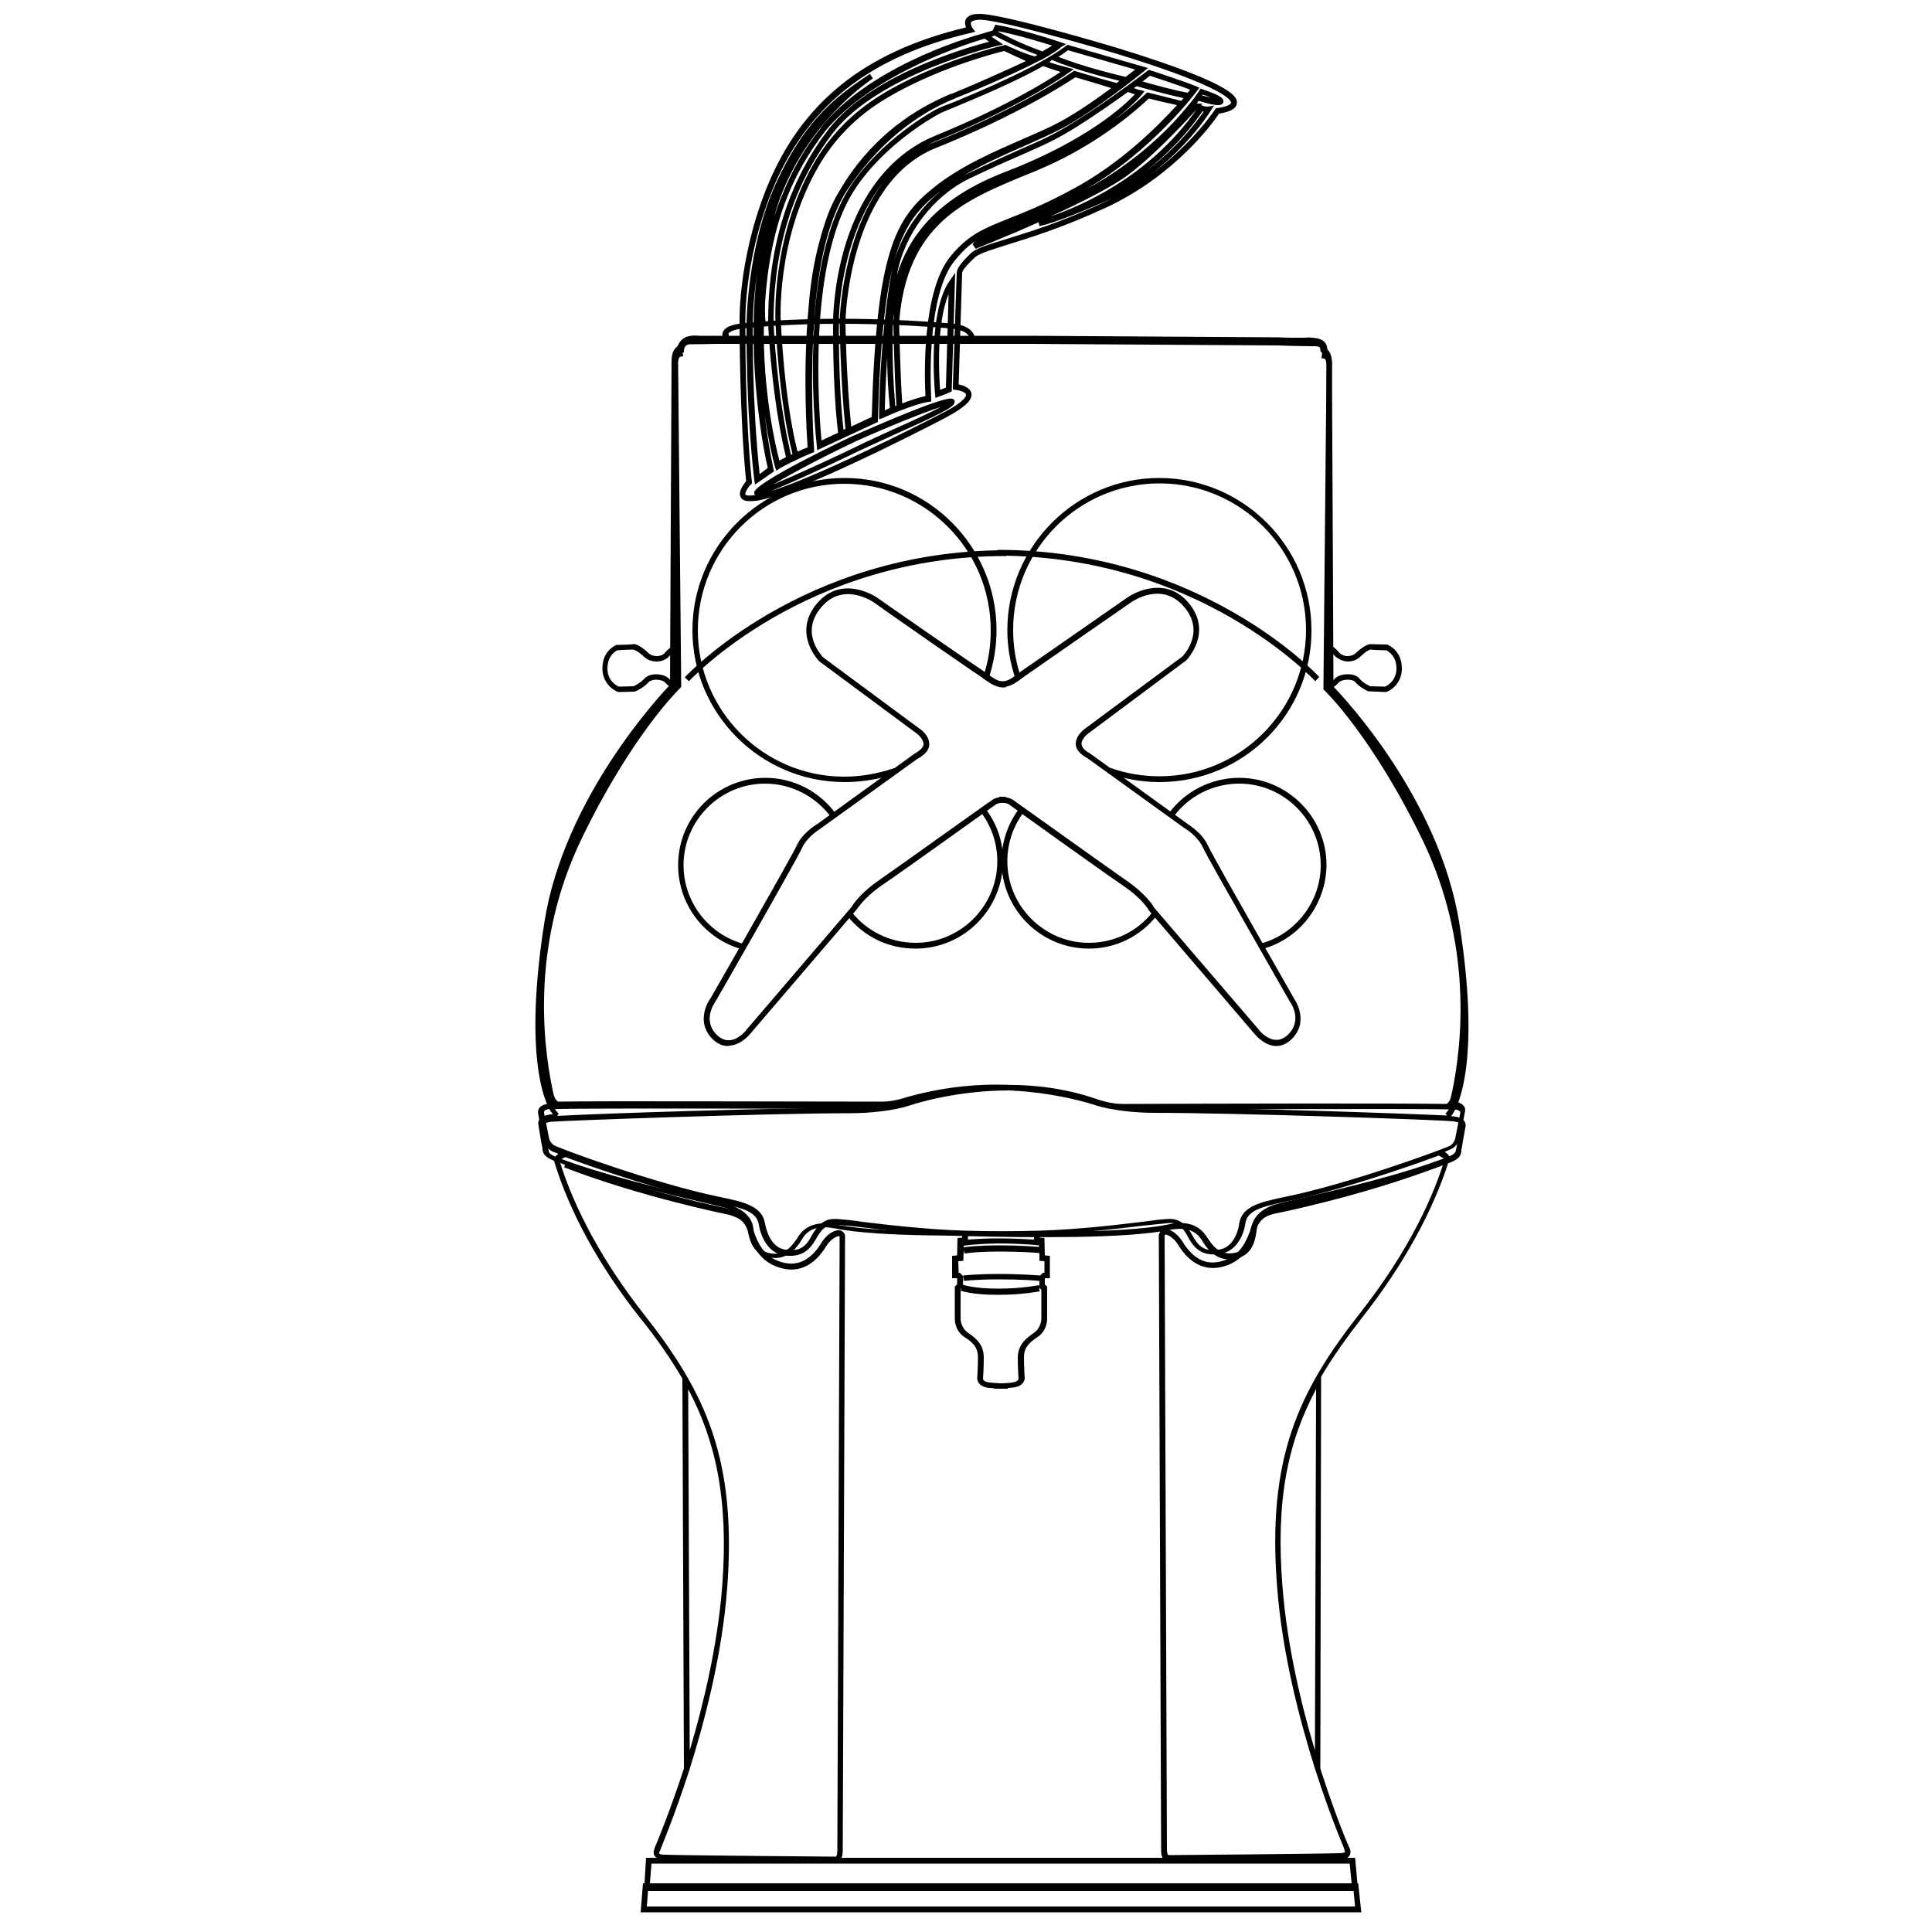 <?xml version="1.0" encoding="utf-8"?>
<!-- Generator: Adobe Illustrator 25.2.3, SVG Export Plug-In . SVG Version: 6.00 Build 0)  -->
<svg version="1.1" xmlns="http://www.w3.org/2000/svg" xmlns:xlink="http://www.w3.org/1999/xlink" x="0px" y="0px"
	 viewBox="0 0 500 500" style="enable-background:new 0 0 500 500;" xml:space="preserve">
<style type="text/css">
	.st0{display:none;}
	.st1{display:inline;}
	.st2{fill:#010101;}
	.st3{fill:#020303;}
</style>
<g id="Calque_1" class="st0">
	<g id="Calque_1-2" class="st1">
		<path class="st2" d="M213.9,97.5l0.3-0.8c0.8-1.1,2.2-1.8,3.6-1.7c1.3,0.1,2.4,0.9,2.9,2l0.2,0.8v0.9c-0.2,1.4-1.3,2.6-2.7,2.8
			c-1.5,0.4-3.1-0.3-3.9-1.6l-0.3-0.9l-0.2-0.8L213.9,97.5z M221.4,98v-0.3l-0.2-0.9c-0.6-1.4-1.9-2.3-3.4-2.4
			c-1.6-0.1-3.2,0.6-4.1,2v0.1l-0.3,0.9l-0.2,0.9v0.3l0.2,1c0.5,1.8,2.1,3,4,2.9h0.3c1.9,0,3.6-1.5,3.8-3.4l0.1-0.5v-0.2L221.4,98z"
			/>
		<path class="st3" d="M328.5,273.2l-1.1,0.6l-0.1-5.9l0.1-6c2,0.9,3.4,2.9,3.7,5.1C331.4,269.3,330.4,271.7,328.5,273.2
			 M320.8,271.8l-0.8-1.4l-0.1-0.2l-1.2-0.8h-0.1l-1.5-0.3H317l-1.5,0.3l-0.1,0.1l-1.1,0.8l-0.2,0.1l-0.8,1.4l-1.1,1.3l-0.9,0.7
			l-0.1-5.9l0.1-5.9l0.9,0.6l1.2,1.2l0.8,1.5l0.3,0.2l0,0l1.1,0.7h0.1l1.5,0.3h0.1l1.5-0.3h0.1l1.3-0.8l0.1-0.1l0,0l0.8-1.5l1.1-1.2
			l1-0.7l-0.1,5.9l0.1,5.9l-1-0.6L320.8,271.8z M309.3,285.2h-1.2v-0.7h1.2L309.3,285.2z M308.8,366.6h-2.3v-2.7h2.3V366.6z
			 M310.3,480.8l0.4,0.5l0.1,0.7v11.3H162.7V482l0.2-0.7l0.3-0.5l0.5-0.4l0.7-0.1h39l0,0l0,0h66.5l0,0h0.1h39.1l0.7,0.1L310.3,480.8
			z M164.7,363.9h2.3v2.7h-2.3L164.7,363.9z M162.7,285.7h34.1l4.3,77.6H164L162.7,285.7z M164.2,284.5h1.3v0.7h-1.3V284.5z
			 M160.2,271.9l-0.8-1.5h-0.1v-0.1l-1.3-0.8H158l-1.5-0.3h-0.1l-1.5,0.3h-0.1l-1.3,0.8l-0.1,0.1h-0.1l-0.8,1.5l-1.1,1.2l-1,0.7V262
			l1,0.6l1.1,1.2l0.8,1.5h0.1v0.1l1.3,0.9h0.1l1.5,0.3h0.1l1.5-0.3h0.1l1.3-0.9l0.1-0.1l0,0l0.8-1.5l1.1-1.2l0.9-0.7l0.1,11.7v0.1
			l-0.9-0.7L160.2,271.9z M142.4,268.7c-0.3-2.4,0.7-4.8,2.7-6.3l0.9-0.5l0.1,11.8v0.2C144.1,272.9,142.7,270.9,142.4,268.7
			 M146.7,261.6h3.3V274h-3.2v-0.3L146.7,261.6z M293.5,284.4h14.1v0.7h-14.1V284.4z M292,366.6h-0.5v-2.7H306v2.7H292z
			 M203.7,285.7l4.2,77.6h-6.3l-4.3-77.6H203.7z M176.7,113.3L176.7,113.3L176.7,113.3l0.2,0.1l0,0h0.2l0,0l0.8,9.7
			c1.7,26.5,7.1,52.9,12.3,78.4c4,19.8,8.2,40.2,10.7,60.6l2.7,21.8h-6.3l-2.4-21.5l-2.9-21.6l-1.7-10.8l-1.9-10.8l-4.1-21.2
			l-2-10.7l-1.7-10.6L179,166l-1.1-10.6l-0.7-10.7l-0.4-10.6l-0.1-10.6L176.7,113.3z M295.5,112.4L295.5,112.4l0.1,0.5l-0.8,10
			c-1.6,26.5-7,52.8-12.3,78.3c-4.1,19.8-8.3,40.3-10.7,60.7l-2.7,21.9h-64.9l-2.7-21.9c-2.4-20.4-6.6-40.9-10.7-60.6
			c-5.2-25.5-10.6-51.8-12.3-78.3l-0.8-10l0.1-0.5l0,0l6.5,0.1c17.4,0.1,34.8,0.1,52.3,0.1s35,0,52.3-0.1L295.5,112.4z M265.6,363.3
			l4.2-77.6h6.4l-4.3,77.6H265.6z M209.1,373.7l-0.1-6.5h55.6l-0.1,6.5H209.1z M264.4,363.9L264.4,363.9l0.1,2.7h-0.1V363.9z
			 M209.9,363.9h53.9v2.7h-53.9L209.9,363.9z M209.1,363.9h0.2v2.7h-0.2V363.9z M269.8,366.6H265v-2.7h4.8L269.8,366.6z
			 M270.5,366.6L270.5,366.6l-0.1-2.7h0.1L270.5,366.6z M269.2,285.7l-4.2,77.6h-56.6l-4.2-77.6H269.2z M204.8,285.2h-0.4v-0.7h0.4
			V285.2z M270.3,284.4h4.3v0.7h-4.9v-0.7H270.3z M269.1,285.1h-0.4v-0.7h0.4V285.1z M268.2,285.1h-62.8v-0.7h62.8V285.1z
			 M198.9,284.4h4.9v0.7h-4.9V284.4z M208.2,363.9h0.3v2.7h-4.8v-2.7H208.2z M203.1,366.6H203v-2.7h0.1L203.1,366.6L203.1,366.6z
			 M207.9,373.6h-5.5l-0.5,0.1l0.1-6.5h6.5l0.1,6.5H207.9z M271.1,373.6H265l0.1-6.5h6.6v6.5L271.1,373.6z M272,366.6h-0.9v-2.7H291
			v2.7H272z M275.7,285.1v-0.7h17.2v0.7H275.7z M296.8,123.6l-0.1,10.6l-0.4,10.6l-0.7,10.7l-1.1,10.6l-1.5,10.7l-1.9,10.7l-2,10.7
			l-4.2,21.3l-1.9,10.8l-1.7,10.8l-2.9,21.6l-2.4,21.5h-6.4l2.7-21.8c2.4-20.4,6.6-40.9,10.7-60.7c5.2-25.5,10.7-51.8,12.3-78.3
			l0.8-9.7l0,0h0.2l0,0l0.1-0.1l0,0h0.1L296.8,123.6z M180.6,284.4h17.2v0.7h-17.2V284.4z M166,284.4h14v0.7h-14V284.4z
			 M201.4,363.9h1.1v2.7h-19.9v-2.7H201.4z M182,363.9v2.7h-14.4v-2.7H182z M186.4,479.7h-21.7v-77.8l0.1-0.2l-0.6-34.4h37.2
			l-0.1,6.6H201l-0.3,0.3l-0.2,93.5l0.4,12.1L186.4,479.7L186.4,479.7z M208.9,479.3h55.6l0.3,0.2h-56.3L208.9,479.3z M270.1,479.7
			L270.1,479.7L270.1,479.7h-4.5l-0.2-0.5l-0.1-0.2l-0.5-0.3h-0.1h-0.1h-55.8h-0.1h-0.1l-0.5,0.3l-0.1,0.2l-0.2,0.5h-4.4l0,0h-0.1
			h-2l-0.4-12.1l0.2-91v-2.2h0.3l0.9-0.1h68.6l0.9,0.1h0.3l0.2,93.2l-0.4,12.1L270.1,479.7z M307.8,367.2h1.5l-0.6,34.4l0.1,0.2
			v77.8h-36.1l0.4-12.1l-0.2-91v-2.5l-0.3-0.3h-0.3v-6.6L307.8,367.2L307.8,367.2z M310.7,285.7l-1.3,77.6h-37l4.3-77.6H310.7z
			 M237,110.9l0.5-0.3h69.6l0.3,0.2h2.6l0.5,0.2l0.2,0.2l0.1,0.2l0,0l0.1,0.2v0.1l0,0v149.5l0,0v0.1v0.1l-0.1,6.5l0.1,6.5v0.1v0.1
			l0,0l0,0v9.4h-33.9l2.4-21.4l2.9-21.6l1.7-10.8l1.9-10.8l4.2-21.3l2-10.7l1.9-10.7l1.5-10.7l1.1-10.7l0.7-10.7l0.4-10.6l0.1-10.6
			l0-10.4V113v-0.1l-0.1-0.1h-0.1h-0.1l0,0l-0.2-0.4l-0.1-0.1l-0.3-0.3l-0.3-0.1l-0.4-0.1l0,0l0,0h-0.1l-6.6,0.1
			c-34.7,0.2-69.9,0.2-104.7,0l-6.6-0.1h-0.1l0,0l0,0l-0.4,0.1l-0.1,0.1l-0.3,0.3l-0.1,0.1l-0.2,0.4l0,0h-0.1l-0.2,0.3l-0.1,10.5
			l0.1,10.6l0.4,10.6l0.7,10.7l1.1,10.7l1.6,10.7l1.8,10.7l2,10.7l4.2,21.3l1.9,10.8l1.7,10.8l2.9,21.6l2.4,21.4h-34.1v-9.4l0,0l0,0
			v-0.1l0.1-0.6l-0.1-12.3v-0.1v-0.1l0,0l0,0V111.7l0.1-0.3l0.1-0.1l0.2-0.2l0.4-0.2h0.1h0.1l0.3,0.1L237,110.9z M167.4,108.2
			l0.7-20.5l1.1-21l0.2-0.5l0.3-0.5l0.5-0.3l0.7-0.1l0.2-0.1h61.3l0.2,0.1l0.7,0.1l0.6,0.2l0.4,0.5l0.1,0.6l0.8,41.5l-0.3,0.5v1
			h-67.1v-1L167.4,108.2z M247.1,86h0.1l0.2-0.4l0,0h0.1l0.2-0.3l0.2-0.2l0,0l0.3-0.3l0.6-0.6l0.1-0.1c0.9-0.8,1.8-1.6,2.8-2.3
			l0.1-0.1l0.7-0.5l0,0c0.4-0.3,0.9-0.5,1.3-0.8l0,0h0.1l0.1-0.2h0.1h0.1c1-0.6,2.1-1.2,3.2-1.7l0,0l0.2-0.1l0.2-0.1h0.1
			c4.4-1.9,9.2-2.9,14-2.9c8.8,0,17.3,3.3,23.8,9.2l0.6,0.8l0.2,0.1h0.1h0.1l0.1,0.2h0.1l0.5,0.5l0.1,0.4h0.1h0.1l0.1,0.1l0.1,0.1
			l0.5,0.5l0.1,0.2c4.5,5.4,7.3,12,8.3,18.9l0.2,3.3h-69.7l-0.2-0.2l0.2-3.1C238.5,99,241.9,91.7,247.1,86 M298.8,86.5l-0.1-0.7h0.1
			L298.8,86.5L298.8,86.5z M247.4,84.3v-0.2h0.1l0.2-0.1v0.5l-0.1,0.1L247.4,84.3z M246.6,80.8h0.1l0.1-0.1l0,0l0,0l0.4-0.7l0.1-0.1
			l0.5-0.8l0,0l0.2-0.5v-0.1l0.1-0.9l0,0l0,0v-5.8l0,0l-0.1-0.8l-0.1-0.2l-0.3-0.3h-0.1h-0.1h-0.9v-0.7h52.1v0.7h-0.4H298l-0.1,0.1
			l0,0l0,0l-0.1,0.1l-0.1,0.1l-0.1,0.1l-0.1,0.8l0,0l0,0l0.1,5.7l0,0l0,0l0.1,0.9v0.1l0.1,0.2v0.2l0.2,0.2V79l0.2,0.6
			c-4-5.6-15.9-6.9-19.5-7.2l-5.1-0.1l0,0l-5.4,0.2c-6.8,0.5-18.5,2.8-21.7,8.5L246.6,80.8z M255.8,63.5c4,1.3,8.1,2.1,12.3,2.4
			l5.5,0.2l0,0l5-0.2c0.7,0,15.1-1.1,19.4-6.8l0.1,0.2l-0.1,0.2l-0.1,0.2v0.2l-0.1,0.3l-0.1,0.9l0,0l-0.1,5.6l0,0l0.1,0.8v0.1v0.1
			l0.2,0.4h0.1h0.1h0.1h0.4v0.7c-16.6,0.2-34.2,0.2-52.1,0v-0.7h0.1h0.9l0.2-0.1l0.3-0.3l0.1-0.2l0.1-0.8V61l0,0l-0.1-0.9l-0.2-0.6
			l0,0l0,0l-0.4-0.7l0,0l-0.2-0.2l-0.4-0.6l-0.1-0.2l-0.2-0.1v-0.3c1.2,2.5,4.3,4.6,9.2,6.3 M298.8,52.7L298.8,52.7v-2.5l0.1-0.2
			L298.8,52.7z M298.7,85.3V84l-0.1-0.6h0.1V84V85.3L298.7,85.3z M246.7,84l0.1-0.6l0,0L246.7,84L246.7,84l0,0.3l0.1,0.2v0.7h-0.1
			V84z M298.6,71v1.4l0,0l-0.1-1.1L298.6,71L298.6,71z M246.7,79.6L246.7,79.6L246.7,79.6L246.7,79.6z M247.3,71.4l0.2,1.3l0,0
			l-0.2-1.1L247.3,71.4L247.3,71.4z M247.5,73.3L247.5,73.3L247.5,73.3z M246.7,72.9l0.1,6.1h-0.1V72.9L246.7,72.9z M246.7,71.3
			l0.1-0.3l0,0l0,0v0.2l-0.1,0.2l0.1,0.3v0.6l0,0L246.7,71.3z M246.7,58.9L246.7,58.9L246.7,58.9L246.7,58.9z M246.7,65.5
			L246.7,65.5v-6h0.1L246.7,65.5z M247.5,65.1v-4l0,0V65.1z M247.5,65.7L247.5,65.7l-0.2,1.3v0.1v-0.3L247.5,65.7z M246.7,66.1
			L246.7,66.1v0.6l-0.1,0.3l0.1,0.2v0.2l-0.1-0.3L246.7,66.1L246.7,66.1z M298.7,79l-0.1-0.2v-5.8l0,0L298.7,79L298.7,79z
			 M298.5,82.9l-0.1-0.3v-0.1L298.5,82.9L298.5,82.9z M298.5,67.2l0.1-1.1l0,0v1.4h-0.2L298.5,67.2L298.5,67.2z M248.4,21.8
			L248.4,21.8l0.3,0.1l1.5,1.3l0.7,0.7h-0.1l-0.3,0.3v0.1l-0.1,0.4v0.1l0.1,0.6l0.2,0.8l0.3,0.7l0,0l-0.3-0.1l-0.3,0.2l-0.1,0.2v0.1
			l-0.4,3.9l0,0l0,0v0.7l0.2,0.8l0.4,0.7l-0.1-0.1l0,0l0,0l-0.3-0.1H250l-0.2,0.2l-0.1,0.2l0,0v0.1l-0.4,3.9l0,0v0.6l0.2,0.9
			l0.3,0.7l0,0l-0.1-0.1l-0.1-0.1h-0.2l-0.2,0.2l-0.1,0.2V40l0,0l-0.4,4v0.1l0.1,0.2c-0.2-0.6-0.4-1.1-0.6-1.7l0,0l0.2-0.2l0.1-0.2
			v-0.1l0,0l0.1-0.5v-0.2l0,0l0.3-3.2l0,0v-0.6l-0.3-1.5h0.1h0.1l0.2-0.2l0.1-0.2v-0.1l0,0l0.1-0.6v-0.2l0,0l0.3-3.1l0,0v-0.6
			l-0.1-0.8l-0.2-0.7l0.2,0.1l0,0l0.2-0.2l0.1-0.2v-0.1v-0.1l0.4-4l-0.1-0.7l0,0l0,0l-0.3-1.2l-0.1-0.5l-0.1-0.1l-0.2-0.3l0,0
			l-0.1-0.1H249l0,0h-0.7h-0.1l0.1-0.2L248.4,21.8z M298.7,54.3V55l0,0v-0.2v-1.6h0.1L298.7,54.3z M298.6,59.7l0.1-0.2l0,0l-0.1,6
			l0,0L298.6,59.7L298.6,59.7z M248.4,22.9L248.4,22.9L248.4,22.9L248.4,22.9L248.4,22.9L248.4,22.9z M249.3,24.6l0.1,0.6l-0.1,1.2
			h-0.1v0.1l-0.2-0.7l0,0l0,0l-0.2-1.8v-0.4l0.1-0.2l0.1-0.2L249.3,24.6z M248.4,32.3l-0.2-1.9V29v-0.2l0.4,1.5l0.1,0.7v0.6
			l-0.1,1.4L248.4,32.3z M247.8,38.7l-0.2-1.9v-1.5l0.3,1.4l0.2,0.8V38l-0.1,1.4L247.8,38.7z M248.1,44.9v0.6l-0.2-0.6l-0.2-1.1
			c0.1,0.3,0.3,0.7,0.4,1L248.1,44.9z M250.4,31.2L250.4,31.2v0.2l0.2,0.8l0.6,1.4l-0.7-1.3l-0.2-0.7L250.4,31.2L250.4,31.2z
			 M299,42.8v-0.6l0.1,0.1L299,42.8z M298.4,55.7L298.4,55.7L298.4,55.7L298.4,55.7z M246.9,48.5L246.9,48.5l-0.1,4.1h-0.1l0.2-4.3
			L246.9,48.5z M247.3,39.1l0.3,1.2h-0.1L247.3,39.1L247.3,39.1z M246.9,36.1l0.1-0.4l0,0v1.1l0.2,1.7H247l-0.2-1.6L246.9,36.1z
			 M248.9,28l0.1,0.5v0.1v0.1l-0.1-0.1L248.9,28z M248.1,33.8l-0.2-1.2l0,0L248.1,33.8L248.1,33.8z M247.6,29.3v1.1l0.2,1.7l0,0
			l-0.2-1.6V29.3L247.6,29.3z M248.2,23.5v0.1l0,0V23.5L248.2,23.5z M248.4,25.6v-0.3V25.6z M247.2,33.3v0.1l-0.2,1.5L247.2,33.3z
			 M248.7,27.4L248.7,27.4l-0.3-1.2l0,0L248.7,27.4z M247.7,40.9L247.7,40.9l0.2,0.4l0,0L247.7,40.9z M247.4,45.3L247.4,45.3
			l0.5,1.8L247.4,45.3z M248,47.5L248,47.5z M249.3,44.6l0.1,0.5l0.7,1.6h-0.1l-0.6-1.5l-0.2-0.8L249.3,44.6z M249.5,40.3
			L249.5,40.3l-0.1,1.2L249.5,40.3z M250.3,41.3L250.3,41.3l0.9,1.4l-0.2,2.1l-0.1,0.9l-0.2,0.5l-0.9-1.9v-0.2l-0.1-0.5L250,41
			L250.3,41.3z M250.8,34.9L250.8,34.9l1,1.6l0,0l1.1,1.6l0.3,0.7l0.1,0.4l-0.3,3.2l0,0l-0.6-0.7l-1-1.5l-0.8-1.7l-0.3-1.3l0.3-2.7
			L250.8,34.9z M252,27.3L252,27.3l-0.6-1.2L252,27.3z M253.9,15.9L253.9,15.9l-0.2,1.8v0.2v0.2v0.1v0.1l0.1,0.2l0.3,0.2h0.2
			l0.2-0.1l0.8-0.5h0.1l-2.6,2.6l-0.1-0.1h-0.1l0.2-0.3l0.2-0.5l0,0l0,0l0.2-2.7l0,0l0,0v-0.2l-0.2-0.1c0.4-0.4,0.8-0.7,1.2-1.1
			L253.9,15.9z M261.2,11.1l-0.3,0.5v0.1l-0.3,1.2V13v0.1l0,0l0.2,0.3l0.2,0.1l0.5,0.1h0.1l0.6-0.1l0,0l-0.8,0.3l-0.2,0.3l-1.1,0.6
			l-0.2,0.1l-0.1,0.1l-0.9,0.5l-0.1-0.1l-0.1-0.1l0.5-0.5l0.1-0.1l0.2-0.5v-0.1l0,0l0.1-1.5l0,0l-0.1-0.2l-0.1-0.1l-0.1-0.1
			l-0.1-0.1C259.9,11.7,260.5,11.4,261.2,11.1L261.2,11.1z M269.8,8.9l-0.3,0.3l-0.1,0.2v0.4V10v0.4v0.1l0.1,0.3l0.2,0.2l0.6,0.3
			l0.6,0.1l0,0l-1,0.2c-0.5,0.1-1.1,0.2-1.6,0.2l-0.4,0.1l0,0h-0.1L267,12v-0.1l-0.1-0.1h0.1h0.1l0.6-0.5l0.1-0.1l0.2-0.4l0,0l0,0
			l0.1-1l0,0l0,0V9.6l-0.3-0.3l0,0h-0.1h-0.1h-0.5c0.6-0.1,1.2-0.2,1.8-0.3l1.1-0.1L269.8,8.9z M279.1,9.2L279.1,9.2l-0.3,0.2
			l-0.1,0.1l-0.1,0.2l-0.1,1l0,0v0.1l0.1,0.4l0.1,0.2l0.6,0.5h0.1l1.3,0.5c-0.7-0.2-1.4-0.4-2.2-0.5h-0.1l0,0
			c-0.5-0.1-1.1-0.2-1.6-0.3h-0.1h-0.8h-0.2v-0.2h0.4h0.1l0.6-0.3l0.1-0.1l0.2-0.3v-0.1v-0.1l0.1-1V9.5l-0.2-0.3l0,0L276.7,9h-0.1
			l1.8,0.1l0.9,0.2L279.1,9.2z M287.7,12h-0.1l-0.4,0.1l-0.1,0.2v0.1v0.1l-0.1,1.5l0,0l0,0l0.1,0.5v0.1l0.4,0.6l0,0l0,0l-3.4-1.6
			l0.5,0.1h0.1l0.5-0.1l0.2-0.1l0.2-0.3V13v-0.1v-0.2l0.1-0.2l0,0l0.1-0.7l-0.1-0.2l-0.4-0.5l-0.1-0.1l-0.4-0.3
			C285.8,11.1,286.7,11.5,287.7,12L287.7,12z M290.1,13.3l0.7,0.4L290.1,13.3z M294.2,16.6L294.2,16.6L294.2,16.6l-0.1,0.2l0,0
			l-0.3,2.7v0.1l0.1,0.5v0.1l0.2,0.5l0,0l-2.2-2.2l0.2,0.1h0.1h0.4l0.2-0.1l0.2-0.2l0,0l0.1-0.1l0.2-2.1v-0.2l-0.3-0.6v-0.1
			l-0.4-0.4c0.7,0.5,1.3,1,1.9,1.6L294.2,16.6z M299.4,22.4h-0.1l-0.2,0.3l-0.1-0.1h-0.1l-0.3,0.2l-0.1,0.2v0.1l-0.2,1.5l0,0
			l-0.3,0.3l0.3-3.4v-0.1l-0.3-0.8C298.6,21.1,299.1,21.7,299.4,22.4L299.4,22.4L299.4,22.4z M301.1,23.1L301.1,23.1L301.1,23.1
			l-0.1,0.6l-0.1,0.3l0,0v0.2l-0.1-0.2l-0.2-0.1l0.6-0.9L301.1,23.1z M247.7,55.4l-0.1-0.2v-0.5l-0.1-0.5l0.1-3.9l0.3,1.4
			L247.7,55.4z M247.2,42L247.2,42L247.2,42z M250.4,47.1l0.7,1.1H251L250.4,47.1L250.4,47.1z M251.4,46.1L251.4,46.1l-0.3,0.8l0,0
			L251.4,46.1z M252.2,42.7l-0.3-0.4l0,0l0.5,0.5L252.2,42.7z M252.2,27.9l0.7,1.1h-0.1L252.2,27.9L252.2,27.9z M251.8,25.4l1.4,1.3
			l0.6,0.9l0.2,0.4v0.3l-0.1,1.2l-0.5-0.6l-0.9-1.5l-0.9-1.8l-0.1-0.4L251.8,25.4z M251.8,18.1l-0.1,1.1l-0.2,0.4l-1.2,2.2l-0.4-0.4
			l-0.2-0.1v-0.1l0.4-0.9l1.1-1.5L251.8,18.1z M255.1,17.4L255.1,17.4L255.1,17.4L255.1,17.4z M254.1,18l0.1-0.1L254.1,18L254.1,18z
			 M254.6,15.7l0.6-0.7l3.4-2.1v0.5l-0.2,0.4l-0.4,0.5l-1.6,1.3l0,0l-1.5,1.2l0,0l-0.6,0.5h-0.1l0.1-1.2L254.6,15.7z M258.2,14.8
			l-1.2,1.1l0,0L258.2,14.8l0.5-0.6v-0.1v-0.1l0,0l-0.1,0.3L258.2,14.8z M279.4,11.3L281,12l0,0L279.4,11.3L279.4,11.3L279.4,11.3z
			 M284,13l-0.6-0.2l0,0l1.1,0.3L284,13z M287.9,15.6l0.2,0.2L287.9,15.6L287.9,15.6z M288,14.8l1.3,1.1l0,0L288,14.8l-0.4-0.5v-0.1
			L288,14.8z M291.1,17.4L291.1,17.4l0.5,0.3l0,0L291.1,17.4z M294.3,21.2L294.3,21.2L294.3,21.2L294.3,21.2z M299,23.6L299,23.6
			L299,23.6L299,23.6z M282,35l-0.3,0.4v0.1v0.1l-0.4,3.6l0,0v0.4l0.1,0.3l0.2,0.2l0.6,0.2h0.9h0.5l-1.5,0.7l-0.6,0.4l-0.1,0.1
			l-0.3,0.4v0.1v0.1l-0.4,4V46v0.1l0.2,0.3l0.1,0.1l0.5,0.2h0.1h0.8l0.6-0.1l-1.6,0.6l-0.1,0.1l-0.6,0.5l-0.1,0.1l-0.2,0.4l0,0l0,0
			l-0.4,3.6l0,0l0,0v0.3v0.1v0.1l0.2,0.4l0.2,0.1L281,53h0.1h0.8h0.2l-1.3,0.6h-0.1l-0.6,0.5l-0.1,0.1l-0.2,0.4l0,0l0,0l-0.4,3.6
			l0,0l0,0v0.3v0.1v0.1l0.2,0.4l0.2,0.1l0.3,0.1v0.2v0.1c-4.3,0.9-8.8,0.9-13.1-0.2h0.5l0.6-0.2l0.2-0.2l0.2-0.4l0,0v-0.1l0.4-3.9
			v-0.1v0.1l-0.2-0.4l-0.1-0.1l-0.5-0.5h-0.1l-1.3-0.6l0.5,0.1h1l0.6-0.2l0.2-0.2l0.2-0.4l0,0l0,0l0.4-3.9v-0.1v-0.1l-0.2-0.4
			l-0.1-0.1l-0.5-0.5l-0.1-0.1l-1.8-0.7h-0.1l0,0l1.1,0.2h0.9l0.6-0.2l0.2-0.1l0.2-0.3v-0.1v-0.1V46v-0.3l0,0l0.1-0.2l0,0l0.3-3.3
			v-0.1l-0.1-0.4l-0.1-0.2l-0.6-0.4l-1.5-0.7l0.7,0.1h0.8h0.1l0.6-0.2l0.1-0.1l0.3-0.3l0,0l0,0l0.1-0.1l0.3-3.9v-0.1v-0.1l-0.3-0.4
			l-0.1-0.1l-0.2-0.1l1.5,0.4c1.5,0.3,3.1,0.4,4.7,0.4c2,0,4-0.2,6-0.6L282,35z M290.2,32.4L290.2,32.4L290.2,32.4l-0.4,3.7v0.1v0.1
			l0.2,0.3l0.2,0.1h0.5l0.6-0.2l-1,0.9l-0.5,0.6v0.1l-0.2,0.5v0.1l-0.4,3.9v0.1v0.1l0.1,0.3l0.3,0.2h0.6l0.4-0.1l-0.9,0.7l-0.5,0.7
			l-0.2,0.4V45l0,0l-0.4,4v0.1l0.1,0.3l0.3,0.2h0.5h0.1l0.6-0.3l-1.1,0.9l-0.5,0.6l-0.3,0.5v0.1v0.1l-0.3,3.9v0.1v0.1l0.1,0.3
			l0.2,0.2l0.4,0.1h0.1h0.1c-0.5,0.3-1.1,0.6-1.6,0.9l-2.4,1.1l0,0l0.8-0.5l0.6-0.5l0.1-0.1l0.2-0.5l0,0v0l0.4-3.9v-0.1v-0.1
			l-0.1-0.2l-0.1-0.1v-0.1l-0.2-0.1l-0.5-0.1H286h-0.1l0,0h-0.2l-0.5,0.1l-0.2,0.1l1.2-0.7l0.1-0.1l0.6-0.6l0.1-0.1l0.2-0.5l0,0l0,0
			l0,0l0.4-3.9v-0.1l-0.1-0.3l-0.2-0.2l-0.5-0.1h-0.1l-0.8,0.1h-0.1l1.2-0.7l0.1-0.1l0.5-0.6l0.2-0.4l0,0l0,0l0.4-4v-0.1l-0.1-0.3
			l-0.3-0.2h-0.5l-0.8,0.1l-0.3,0.1l1.4-0.8h0.1l0.5-0.5l0.3-0.5l0,0l0,0l0,0l0.3-3.8l0,0v-0.1v-0.1l0,0l-0.2-0.2l0,0l0,0
			c0.7-0.3,1.4-0.6,2.1-1L290.2,32.4z M297,27.8L297,27.8l-0.1,0.5l0,0l0,0l-0.2,1.6V30v0.3v0.1v0.1l0.1,0.2l0.3,0.2h0.1l0.2-0.1
			l-0.4,0.6l-0.4,0.8l-0.2,0.5l0,0l0,0l-0.3,3.6v0.1v0.2l0,0v0.3l0.1,0.2l0.2,0.1h0.1l0.3-0.1l-0.4,0.7l-0.2,0.6l-0.1,0.2l-0.2,0.5
			l0,0l0,0l-0.4,3.9v0.1l0.1,0.3l0.2,0.2h0.1l0.2-0.1l0.3-0.2l-0.5,0.8l-0.3,0.7l-0.2,0.6l0,0l0,0l-0.3,3.4V49v0.3v0.1v0.1l0.1,0.2
			l0.3,0.2h0.1l0,0c-0.5,0.7-1.1,1.4-1.6,2l0.2-0.3l0.2-0.5v-0.1l0.3-3.9v-0.1v-0.1l-0.1-0.2l-0.1-0.1l0,0l-0.4-0.1l0,0l-0.2,0.1
			l0,0l-0.3,0.2l0.9-0.9l0.4-0.7l0.2-0.6l0,0l0,0l0.4-3.9l0,0v-0.1l-0.1-0.2l-0.3-0.2h-0.4h-0.2l-0.2,0.1l0.7-0.8l0.4-0.7l0.2-0.5
			l0,0l0,0l0.4-3.9v0.1l-0.1-0.3l-0.3-0.2h-0.1h-0.1l0,0l-0.2,0.1l0,0l-0.2,0.1v0.1l-0.2,0.1l0.8-1l0.5-0.7v-0.1L296,32l0,0l0,0
			l0.3-3l0,0l0,0v-0.1l-0.2-0.3c0.5-0.4,0.9-0.8,1.4-1.2L297,27.8z M300.8,24.4L300.8,24.4l-0.2,0.7l0.1-0.4L300.8,24.4L300.8,24.4
			L300.8,24.4z M298.3,43.5l0.1-0.7L298.3,43.5L298.3,43.5z M298.8,45.6v0.2l0.1-0.6l0,0L298.8,45.6z M298,49.2v-1l0.1,0.2l0.2,0.2
			v0.1L298,49.2z M249.3,49.5l0.1,0.5v0.1l0.3,0.7l0,0l-0.4-0.7L249.3,49.5L249.3,49.5z M249.3,47.4v0.9V47.4L249.3,47.4z
			 M250.8,52.4l0.1,0.2l0,0L250.8,52.4z M250,48.3l0.8,1.3l1.3,1.8l0.3,0.5l0.2,0.4v0.7l-0.9-1l-1.2-1.4l-0.4-0.9l-0.1-0.8L250,48.3
			z M250.1,51.2l0.4,0.5l0,0L250.1,51.2L250.1,51.2z M254.4,53.6l-0.2,0.1l-0.2,0.2v0.1V54v1l0,0l0,0l0.2,0.7l0.1,0.1l0.5,0.6
			c-0.9-0.7-1.7-1.4-2.5-2.2l0.4,0.2h0.1l0.2-0.1l0.2-0.2v-0.1l0.1-0.1l0.1-1.7v-0.1l0,0C253.6,52.6,254,53.1,254.4,53.6L254.4,53.6
			z M256.2,48.2l1.4,1.2l0,0l1.4,1.3l0.4,0.5l0.1,0.4l-0.3,3.4l-0.4-0.1l-1.1-0.5l-1.4-1.1l-0.1-0.1l-0.2-0.1l-0.9-0.9h-0.4
			l-0.1,0.2l0,0l-0.1-0.3h0.1h0.1l0.2-0.4l-0.2-0.5l-0.1-0.5l0.3-3.1l0.2,0.1h0.1L256.2,48.2z M255.3,45.7l1.1,1.3l0,0l-1-1.1
			l-0.2-0.3L255.3,45.7z M256.8,41.8L256.8,41.8l1.5,1.1l1.4,1.2l0.5,0.6l0.1,0.3l-0.3,3.5h-0.5l-0.9-0.5l-1.5-1.2l-1.2-1.4
			l-0.4-0.6l-0.1-0.4l0.3-3.3L256.8,41.8z M255.9,39.2l1.2,1.3l-0.1,0.1l-1-1.2l-0.3-0.5L255.9,39.2z M258.6,18.4L258.6,18.4
			l-0.4,5.6l-0.2,0.6l-0.4,0.6l-1.4,1.3l-0.3,0.2c-0.6-0.5-1.2-1-1.8-1.5l0.1-2.5l0.2-0.6l0.4-0.7l1.3-1.4l1.3-1.1l0.7-0.4
			L258.6,18.4z M258.6,24.9L258.6,24.9V25l-0.4,0.6l-0.8,0.7l0.8-0.7L258.6,24.9z M296.2,26.6c-0.7,0.6-1.5,1.3-2.3,1.9l0.3-4.7l0,0
			l0.5,0.5l1,1.5L296.2,26.6z M282.8,12.6l-1.2-0.4l0,0L282.8,12.6L282.8,12.6z M290.7,17l-1-0.8l0,0L290.7,17z M294.4,19.7v0.2
			l0.3,0.7l0.9,1.5h-0.1l-0.8-1.4l-0.4-0.7L294.4,19.7L294.4,19.7z M296.5,23.7l-0.7-1.1h0.1L296.5,23.7L296.5,23.7z M296.9,24.2
			L296.9,24.2l0.3,0.5L296.9,24.2z M269.8,39l-0.2,0.1l-0.5,0.1l-1.4-0.2l-1.8-0.6L265,38l-0.7-0.6l-0.5-0.4l-0.1-0.4l0.3-3.1l0,0
			l0.5,0.2l0,0l4.6,1.5l0.7,0.3l0.2,0.2L269.8,39z M267.8,39.6h0.3H267.8z M269.1,45.1l-2.6,0.2l-1.3-0.5l-0.8-0.4l-0.7-0.6
			l-0.4-0.4l-0.1-0.4l0.3-3.4h0.3l0.7,0.1l1,0.3l1.7,0.6l1.7,0.8l0.5,0.3l0.1,0.2L269.1,45.1z M268.5,51.8l-0.2,0.1l-0.5,0.1
			l-1.4-0.2l-1.8-0.6l-0.8-0.4l-0.7-0.5l-0.4-0.5l-0.1-0.3l0.3-3.2l1.1-0.2l0.9,0.3l1.8,0.7l1.7,0.7l0.4,0.4l0.1,0.3L268.5,51.8z
			 M266.6,52.4l1.3,0.2h-0.6L266.6,52.4L266.6,52.4z M267.9,58.2l-0.2,0.1l-0.5,0.1l-1.5-0.2l-1.7-0.6l-0.9-0.5l-0.6-0.5l-0.4-0.5
			l-0.2-0.4l0.4-3.3h0.3l0.7,0.1l0.9,0.3l0,0l1.8,0.6l1.7,0.8l0.4,0.4l0.2,0.2L267.9,58.2z M265.9,58.9L265.9,58.9l1.3,0.2h-0.7
			L265.9,58.9z M280.6,59l1.1-0.2l0,0l-0.5,0.1L280.6,59L280.6,59z M285.9,56.8L285.9,56.8z M255.7,53.5l-0.1-0.1L255.7,53.5
			L255.7,53.5z M256.2,53.9L256.2,53.9l0.5,0.4L256.2,53.9z M258.8,55.5l-0.6-0.2l-0.2-0.1l0.5,0.2L258.8,55.5L258.8,55.5z
			 M259,57.7L259,57.7l0.3,0.2l0,0l-1.8-0.9l-2.2-1.3l-0.4-0.5l-0.2-0.5v-0.2l0,0l2,1.7L259,57.7z M262.9,57.8L262.9,57.8l0.2,0.1
			L262.9,57.8z M265.3,58.7l-0.3-0.1L265.3,58.7L265.3,58.7z M282.4,59.8h-0.2l0.6-0.2l0.5-0.2L282.4,59.8z M282.2,58.7L282.2,58.7
			l0.3-0.1L282.2,58.7z M262.8,50.9L262.8,50.9L262.8,50.9z M264.8,45.2l-0.5-0.2l-0.7-0.5l0,0l0.7,0.5L264.8,45.2L264.8,45.2z
			 M265.3,45.4L265.3,45.4l0.3,0.1L265.3,45.4z M264.2,51.7l-0.3-0.2L264.2,51.7L264.2,51.7z M266,52.3l-1.2-0.4l0,0L266,52.3
			L266,52.3z M266,30.1L266,30.1l0.1,0.4l0.1,0.5l-0.1,1.6c-1.5-0.5-3-1.2-4.5-2l0.3-0.2C262.9,30,265,29.4,266,30.1 M259.5,35.6
			l0.7,0.4l-0.3-0.1L259.5,35.6L259.5,35.6z M258.5,34.9l0.5,0.4l0,0L258.5,34.9z M256.6,29.3l3.7,2.4l0.7,0.5l0.2,0.5l-0.2,3
			l-0.4-0.1l-1.1-0.5l-1.4-1.1l-1.3-1.4l-0.2-0.6l-0.1-0.5L256.6,29.3z M263.9,37.8l0.7,0.6l0.3,0.2l-0.2-0.1L264,38l-0.4-0.4v-0.1
			L263.9,37.8z M267.1,39.5l-0.3-0.1L267.1,39.5L267.1,39.5z M287.2,31.9l0.3,0.1l-0.9,0.4v-0.1l0.2-0.2L287.2,31.9z M283.8,33.2
			c-1.6,0.4-3.2,0.7-4.8,0.8l-1.3,0.1l0.1-3.2l0.2-0.6l0.2-0.3l0.8-0.3h0.8l1.8,0.4l0.9,0.3l0.6,0.6l0.5,0.8l0.2,0.8L283.8,33.2
			L283.8,33.2z M271.2,29.1h1.9l0.9,0.2l0.7,0.4l0.5,0.7l0.1,0.6l-0.1,3.2l-1.8-0.1c-1.6-0.2-3.1-0.4-4.6-0.8l0.1-2.2l0.2-0.7
			l0.5-0.7l0.8-0.4L271.2,29.1z M258.9,42.1l0.6,0.4l-0.2-0.1L258.9,42.1L258.9,42.1z M257.4,40.9l1.1,0.8l0,0L257.4,40.9
			L257.4,40.9z M258.6,49.3l0.7,0.3h0.1h0.5l0.2-0.1l0.2-0.3v-0.1V49l0,0l0.1-0.2v-0.2l0.3-3.6v-0.1l-0.1-0.4v-0.1l-0.5-0.7
			l-0.9-0.8l0,0l0.7,0.2h0.7l0.2-0.1l0.2-0.3v-0.1v-0.1l0.3-3.9v-0.1l-0.1-0.5V38l-0.5-0.5v-0.1l-1.1-0.9l0,0h0.1l0.9,0.2h0.5
			l0.2-0.1l0.2-0.3v-0.1v-0.1l0.3-3.5v-0.1v-0.1l-0.3-0.6l0,0l2.3,1.1l0,0h-0.1l-0.3,0.2l-0.1,0.3l0,0l-0.4,3.8v0.1l0.1,0.5l0.1,0.2
			l0.5,0.5l0.8,0.6l0.7,0.3l-0.7-0.2l-0.8-0.1h-0.5l-0.3,0.1l0,0l-0.1,0.1l-0.1,0.2v0.1v0.1l-0.4,4v0.1l0.1,0.4v0.1l0.5,0.6l0.8,0.6
			h0.1l0,0l-0.8-0.1h-0.1l-0.6,0.1h-0.1h-0.1h-0.1l-0.2,0.3l0,0v0.1l-0.3,4.1l0,0l0,0l0.1,0.5l0.1,0.1l0.5,0.6l0,0l0.7,0.5l0.4,0.2
			l-0.3-0.1l-0.8-0.1h-0.1l-0.6,0.1l0,0l-0.1,0.1l0,0l-0.2,0.3v0.1v0.1l-0.4,3.9v0.1v0.1l0.2,0.5l0.1,0.1l0.5,0.5l0.4,0.4
			c-1.2-0.5-2.3-1.1-3.4-1.8l-0.5-0.3l0.2,0.1h0.1h0.1l0.5-0.1l0.2-0.1l0.2-0.3v-0.1v-0.1l0.4-3.9v0.1L260,51l-0.1-0.1l-0.5-0.6
			l-1.2-1L258.6,49.3z M257.9,48.2l-1.1-0.8l0,0L257.9,48.2L257.9,48.2z M258.4,48.5L258.4,48.5L258.4,48.5L258.4,48.5z M287.5,57.8
			l-0.1,0.2v0.6v0.1v0.1l0.1,0.2l0.3,0.2h0.1l0.3-0.1l0,0l2.2-1.2l1.5-1c-6.2,4.7-15.1,6.2-22.6,5.3c-5.3-0.6-10.3-2.5-14.7-5.5
			l2.1,1.2l2.2,1.2l0,0l0,0l0.4,0.1h0.1l0.2-0.1l0.2-0.2l0.1-0.2V58l0,0l0,0l-0.1-0.3l-0.1-0.1l-0.4-0.3l0,0c1.7,1,3.4,1.7,5.3,2.3
			l0.4,0.2l0.8,0.2l0.4,0.1l1.7,0.5l3,0.5l3,0.2l0,0l2.9-0.2l2.8-0.4l2.7-0.7l-2.6,0.8l0,0l0,0l-0.1,0.1l0,0l-0.1,0.1h-0.1l-0.1,0.2
			v0.1l0.1,0.2l0.3,0.2h0.2h0.1l3-0.7l2.7-0.9l0,0l0.5-0.2l0.2-0.1l0.2-0.4l0,0v-0.1v-0.2L286,59l-0.1-0.1l-0.1-0.1l-0.2-0.1h-0.1
			h-0.1h0.1h-0.2l0,0l-1.3,0.5l0.6-0.3l0.1-0.1l0,0h0.1h0.1l2.7-1.4l0.4-0.2L287.5,57.8z M288.8,55.4L288.8,55.4L288.8,55.4
			L288.8,55.4z M288.4,57.7l2.2-1.6l1.7-1.4l-0.2,0.4l-0.5,0.6l-1.9,1.4l-1.4,0.8L288.4,57.7z M291.3,53.8L291.3,53.8l-0.5,0.4
			L291.3,53.8z M292.6,55.4L292.6,55.4l-0.3,0.4L292.6,55.4z M293.1,51.7l-0.3,0.5l-1.1,1.2l0,0l1.1-1.3L293.1,51.7z M294,53.5v0.3
			l0,0v0.1V54v0.1l0.1,0.2l0.2,0.1h0.1h0.1l0,0c-0.5,0.6-1.1,1.1-1.7,1.6l0.2-0.2l0.1-0.1l0.2-0.7V55l0.1-1l0,0v-0.1v-0.1l0,0
			l-0.1-0.1l-0.1-0.1l-0.1-0.1c0.4-0.4,0.7-0.7,1.1-1.1L294,53.5z M297.3,42.8L297.3,42.8l0.5-0.9l0,0V42l-0.1,1l0,0l-1.2,3.1
			l-1.1,1.8l0.2-2.2l0.2-0.5l0.3-0.6L297.3,42.8z M296.5,42.3L296.5,42.3L296.5,42.3l-0.2,0.4l-0.2,0.1L296.5,42.3z M297.8,36.4
			L297.8,36.4l0.6-0.9l-0.2,1.6l-0.1,0.5l-0.3,0.9l-0.8,1.7l-0.5,0.8v-1.2l-0.2-1.1l0.2-0.6L297.8,36.4z M296.6,36.4l0.5-0.7l0,0
			L296.6,36.4L296.6,36.4z M297.2,29.9l0.5-0.6h0.1l-0.3,0.4L297.2,29.9L297.2,29.9z M300,24.8V25l-0.2,0.7l-0.6,1.3l0.4-0.9
			L300,24.8L300,24.8z M300,30.9l0.2-1.9l0,0v0.2l0.2,0.3L300,30.9z M299.4,37.4l0.2-1.7l0.1,0.1l0.1,0.1L299.4,37.4z M298.1,34.1
			L298.1,34.1l-0.5,1.1h-0.1L298.1,34.1z M299,32.4l-0.5,1.4l0,0L299,32.4z M298.7,28l-0.6,1l0,0L298.7,28z M299.2,34.2L299.2,34.2
			l-0.2,2.8l0,0L299.2,34.2z M299.8,27.9L299.8,27.9l-0.2,2.7l0,0L299.8,27.9z M299.4,31.2L299.4,31.2v0.3l-0.2,0.5l0.2-0.6
			L299.4,31.2z M299.9,32.4l-0.1,1v-0.1l-0.4-0.1l0.3-0.6l0.3-0.8v0.5v0.1L299.9,32.4z M300.3,26l0.2-0.8l-0.1,1.7l-0.1-0.2
			l-0.2-0.2H300L300.3,26z M298.8,37.9l-0.3,0.9l-0.7,1.5h-0.1l0.7-1.5l0.3-0.9v-0.1l0,0L298.8,37.9z M298.2,44.1L298.2,44.1
			L298.2,44.1z M298.7,46.1V46v-0.1V46.1z M294.7,52.4l0.2-0.4l0.3-0.6l1.6-2.3v-0.2v-0.1V49l-0.2,0.8l-0.4,0.9l-1.1,1.3l-0.6,0.7
			L294.7,52.4z M295.4,49.3L295.4,49.3L295.4,49.3L295.4,49.3l0.5-0.5h0.1l-0.3,0.4l-0.3,0.3L295.4,49.3z M297.2,50l0.1-0.6l0,0
			L297.2,50l-0.3,0.7l0,0L297.2,50z M296.9,47.2L296.9,47.2l-0.7,1.1h-0.1L296.9,47.2z M297.3,46.7L297.3,46.7l0.6-1.6l0.2-0.5
			l-0.1,0.6L297.3,46.7z M298.1,46.8L298.1,46.8L298.1,46.8L298.1,46.8z M294.7,53.7L294.7,53.7l1-1.3l0.9-1.2l0,0l-0.8,1.2
			L294.7,53.7z M297.5,40.8L297.5,40.8l-0.6,1.1h-0.1L297.5,40.8z M297.4,28.4l0.1-0.3l0.9-1.4L299,26l0,0l-0.5,1.4l-0.9,1.5
			l-0.1,0.1V28.4z M296.9,32.9l0.2-0.4l0.4-0.8l0.5-0.8l0,0l0.3-0.3l-0.1-0.2l0.2-0.4l0.6-0.9l-0.2,1.6l-0.1,0.6l-0.2,0.7l-0.9,1.8
			l0,0l-0.8,1.5l-0.2,0.2L296.9,32.9z M290.4,48.5L290.4,48.5l-0.3,0.2L290.4,48.5z M289.6,48.9l-0.2,0.1h-0.1L289.6,48.9z
			 M292.3,47L292.3,47l1.2-1.3l0.1-0.2l-0.2,0.3L292.3,47z M291.9,47.4L291.9,47.4l-1,0.8l0,0L291.9,47.4z M291,42.1L291,42.1
			l-0.4,0.3h-0.2L291,42.1z M293.1,40.6L293.1,40.6l1.1-1.4l0.1-0.1l-0.1,0.2L293.1,40.6z M292.6,40.9L292.6,40.9l-0.9,0.9l-0.1-0.1
			L292.6,40.9z M291.7,35.6L291.7,35.6l-0.5,0.3l0,0L291.7,35.6z M290.8,32.7l0.3-0.5l0.7-0.5l2-1.2l1.1-0.9l-0.2,1.7l-0.2,0.4
			l-0.4,0.8l-1.2,1.4l-1.4,1.1l-0.8,0.6l-0.3,0.1L290.8,32.7z M295.2,32l-0.1,0.2l-0.2,0.3L295.2,32z M292.2,35.3L292.2,35.3
			l0.5-0.4L292.2,35.3z M290.2,38.7l0.2-0.4l0.4-0.5l1.5-1.2l0,0l1.5-1.2l0.7-0.6l-0.2,3l-0.2,0.4l-0.4,0.6l-1.4,1.5l-1.4,1.1
			l-0.8,0.5l-0.2,0.1L290.2,38.7z M289.6,45.1l0.2-0.3l0.4-0.6l1.5-1.3l1.5-1.1l0,0l0.7-0.6h0.1l-0.3,3.1l-0.1,0.4l-0.3,0.6
			l-1.4,1.5l-1.4,1.1l-0.8,0.4l-0.2,0.1L289.6,45.1z M288.9,51.6l0.2-0.4l0.5-0.5l1.5-1.3l0,0l1.4-1.2l0.7-0.5l-0.3,3l-0.1,0.5
			l-0.4,0.6l-1.3,1.4l-1.4,1.1l-0.8,0.5l-0.3,0.1L288.9,51.6z M282.8,53.4l1.8-0.6l0,0l0.8-0.3h0.1v0.3l0.2,0.3l0,0l0.3-0.2l0.1-0.4
			l0,0l-0.4,3.3l-0.2,0.4l-0.4,0.5l-1.6,0.9l-1.8,0.6l-1.2,0.2h-0.4l-0.1-0.1l0.3-3.5l0.1-0.3l0.5-0.4L282.8,53.4z M281.2,52.6
			l1.1-0.2v0.1l-0.5,0.1L281.2,52.6L281.2,52.6z M284.6,51.6L284.6,51.6l1.4-0.8H286L284.6,51.6z M284.1,51.9L284.1,51.9l-1.2,0.4
			v-0.1L284.1,51.9z M283.4,47.1L283.4,47.1l1.9-0.7l0.8-0.3l0.7-0.1l-0.3,3.5l-0.2,0.3l-0.5,0.5l-1.6,0.9l-1.8,0.6l-1.2,0.2h-0.4
			l-0.1-0.1l0.3-3.5l0.1-0.3l0.5-0.4L283.4,47.1z M285.3,45.2L285.3,45.2l1.5-0.9l0.1-0.1l-0.2,0.2L285.3,45.2z M284.7,45.4
			L284.7,45.4l-0.3,0.1L284.7,45.4z M284,40.6l1.7-0.6l0.8-0.3l0.8-0.1h0.1l-0.4,3.4l-0.2,0.4l-0.5,0.4l-1.6,1l-1.7,0.7l-1.3,0.2
			l-0.4-0.1h-0.2l0.3-3.5l0.2-0.3l0.5-0.3L284,40.6z M283.5,39.5L283.5,39.5h-0.2H283.5z M287.3,37.8L287.3,37.8l-1,0.6L287.3,37.8z
			 M282.3,35.7l0.2-0.2l0.8-0.3l4.5-1.5l0.3-0.1l-0.3,3l-0.2,0.4l-0.4,0.4l-1.7,1.1l-1.7,0.6l-1.2,0.2l-0.5-0.1h-0.1L282.3,35.7z
			 M284.1,39.5L284.1,39.5l0.7-0.2L284.1,39.5z M297.4,20.2l0.4,0.9l0.1,0.2l-0.3,2.7l-1.3-2l-1.1-1.7l-0.3-0.6l-0.1-0.5l0.1-1.7
			l1.1,1.1L297.4,20.2z M268,25.7c0.4-0.1,0.8-0.1,1.2-0.1l2.8-0.1h0.9l2.3,0.1c0.7,0.1,1.4,0.1,2.2,0.2l1.1,0.2
			c0.8,0.2,1.7,0.3,2.5,0.5l1.7,0.5c0.5,0.2,0.9,0.3,1.4,0.5l3.3,1.5l1.6,1l1.1,0.7c-0.6,0.3-1.2,0.6-1.8,0.9l-0.1-0.1h-0.1h-0.1
			l-0.8-0.2h-0.2l-0.2,0.1h-0.3l-0.1,0.1h-0.1l-0.1,0.1l-0.5,0.5l-0.1,0.1l-0.1,0.5l-1.2,0.4v-0.5l-0.2-0.9v-0.1l-0.5-0.9v-0.1
			l-0.7-0.7l-0.1-0.1l-1-0.3l-1.9-0.4h-0.9h-0.1l-0.9,0.3l-0.1,0.1l-0.2,0.2l-0.2,0.2l0,0l-0.2,0.3l-0.1,0.1l-0.2,0.9l-0.1,3
			l-0.8,0.1H276V31l0,0v-0.4v-0.1v-0.1v-0.3l-0.1-0.1l-0.6-0.8l-0.1-0.1l-0.8-0.5h-0.1l-1.1-0.2h-2l-1,0.2h-0.1l-0.9,0.5l-0.1,0.1
			l-0.6,0.8l-0.1,0.1l-0.2,0.8l-0.1,2.1c-0.4-0.1-0.8-0.2-1.2-0.3v-1.5c0-0.5-0.2-1-0.5-1.4v-0.1l-0.2-0.2l0,0
			c-1.2-0.9-3.4-0.2-4.6,0.2h-0.1l-0.6,0.4c-1-0.5-1.9-1.1-2.7-1.7l2.9-1.2c1.9-0.7,3.8-1.1,5.8-1.4L268,25.7z M252.5,23.8l-0.2-0.2
			l0,0h0.1L252.5,23.8L252.5,23.8z M256.6,16.2L256.6,16.2l-1,0.8l0,0L256.6,16.2z M258.4,15.4L258.4,15.4l-0.9,0.7L258.4,15.4z
			 M252.1,19.9l0.1-0.2l0,0L252.1,19.9l-0.4,0.8l-0.8,1.4h-0.1L252.1,19.9z M252.3,19.1l0.1-0.6L252.3,19.1L252.3,19.1z M253.2,29.5
			l0.5,0.6l0.2,0.2l0,0l-0.4-0.3L253.2,29.5L253.2,29.5z M256.7,34.8l0.7,0.6l0,0l1.6,1.2l1.4,1.2l0.3,0.5l0.1,0.4l-0.3,3.4
			l-0.5-0.1l-0.9-0.5l-1.4-1.2l-1.3-1.4l-0.4-0.6l-0.1-0.4l0.3-3.2L256.7,34.8z M251.4,48.7l0.5,0.5l0.2,0.1l0,0l-0.4-0.3
			L251.4,48.7L251.4,48.7z M252,46.3L252,46.3l0.2-1.2l0,0v-0.1v-0.3l0.3,0.5l0.1,0.5l-0.3,3l-0.8-1.3L252,46.3z M299.3,38.8
			l-0.1,1.3V40l0,0v-0.2l-0.2-0.3h-0.2l0.2-0.5l0.3-0.9L299.3,38.8L299.3,38.8L299.3,38.8z M291.7,14.9l0.7,0.7l0.2,0.5l-0.1,1.4
			l-0.3-0.1l-0.9-0.7l-1.5-1.2l0,0l-1.4-1.2l-0.4-0.5l-0.1-0.4l0.1-0.7L291.7,14.9z M284.3,11.1l0.7,0.4l0.3,0.3l-0.1,0.6h-0.1h-0.5
			l-1.4-0.4l-1.7-0.6l-1.7-0.8l-0.4-0.3l-0.1-0.3V9.8h0.6L284.3,11.1z M260.5,15.2l3.5-1.6l3.6-1.1c5.2-1,10.5-0.5,15.4,1.4l2.7,1.2
			l0.3,0.2l3.2,2.2l3,2.7l2.4,3.1l0.4,0.6l-0.5-0.5l-0.1-0.1l-0.5-0.2h-0.2l-0.4,0.1l-0.2,0.2l-0.1,0.4v0.1l-0.4,5.6
			c-0.6,0.4-1.2,0.7-1.8,1.1l-1.5-0.9l-1.5-1c-1.1-0.6-2.3-1.1-3.5-1.6l-0.2-0.1l-1.4-0.4c-0.5-0.2-1.1-0.3-1.6-0.5l-0.9-0.3
			l-1.7-0.3l-1.1-0.2l-1.2-0.2h-1.1c-0.7-0.1-1.5-0.1-2.2-0.1h-0.7l0,0H272c-0.9,0-1.8,0-2.7,0.1h-0.9l-0.4,0.1l-1.1,0.2l-2.4,0.4
			l-3.5,1.1l-3.1,1.4l-0.9-0.7h0.1l1.6-1.4l0.5-0.7v-0.1l0.2-0.8l0.3-5.7v-0.1l-0.1-0.5l-0.2-0.2L259,18l-0.2-0.1l0,0h-0.2L258,18
			h-0.1l-0.8,0.4l-1.4,1.1l-1.3,1.5V21l-0.4,0.8l-0.2,0.8l-0.1,2.2l-0.5-0.5l0.1-0.4v-0.1l-0.1-0.4l-0.2-0.2l-0.2-0.1h-0.1h-0.3
			l-0.2,0.1l-0.1,0.1l-0.1-0.1l2.2-2.9l2.9-2.7l3.2-2.2L260.5,15.2z M262.8,12.7L262.8,12.7l-0.5,0.2h-0.2L262.8,12.7z M266.3,12.2
			l-0.6,0.2l0.6-0.3l0,0L266.3,12.2z M264.6,12.1L264.6,12.1l-1.3,0.4l0,0L264.6,12.1z M265.2,12L265.2,12l1.6-0.7l-0.1,0.1
			L265.2,12z M271.8,10.9L271.8,10.9h-0.6l-0.7-0.2l0,0L271.8,10.9z M274.6,11.5h0.4v0.1L274.6,11.5z M270.2,9.4l0.7-0.2h4.7
			l0.7,0.2l0.1,0.1v0.2l-0.1,0.2l-0.5,0.2l-1.8,0.2h-1.9l-1.6-0.2l-0.5-0.2V10V9.6L270.2,9.4z M261.6,11.6l0.8-0.4l4.3-1.3h0.5v0.2
			l-0.2,0.4l-0.5,0.3l-1.8,0.8l-1.7,0.6l-1.1,0.4h-0.5l0.1-0.6L261.6,11.6z M253,37.2l0.1,0.1l0.4,0.1h0.1l0.3-0.2l0.1-0.3v-0.1
			l0.4-3.9l0,0l0,0l-0.1-0.7l-0.3-0.8l-0.5-0.8l0.1,0.1h0.1l0.4,0.1h0.1l0.3-0.2l0.1-0.2v0l0,0l0,0l0,0v-0.3l0.2-1.7l0,0V28v-0.2
			l-0.3-0.5l-0.1-0.2l0.7,0.6l1.2,0.9h-0.1l-0.2,0.1l0,0l0,0v0.1v0.1l0,0l-0.2,3v0.1l0,0l0.1,0.5l0.3,0.7l0.1,0.1l0.9,1l0,0
			l-0.7-0.3h-0.1l-0.2-0.1h-0.1H256h-0.2l-0.2,0.1l0,0l-0.2,0.3v0.1v0.1l-0.4,3.9v0.1l0,0l0.1,0.5V39l0.4,0.7l0.9,1.1l-0.1-0.1
			l-0.6-0.4h-0.2h-0.4l-0.2,0.1l-0.2,0.2l0,0v0.1l-0.1,0.1l-0.6,3.9l0,0v0.1l0.1,0.6v0.1l0.4,0.7l0.9,1.1l-0.6-0.4h-0.2h-0.5
			l-0.3,0.2l-0.1,0.2l0,0v0.1l-0.4,3.9v0.1l0,0l0.1,0.5v0.1l0.4,0.9l0.2,0.2c-0.9-0.9-1.8-1.8-2.5-2.8l0.3,0.1h0.1l0.2-0.1l0.2-0.2
			v-0.1l0.1-0.1l0.4-3.9v-0.1l-0.1-0.6V45l-0.9-1.6l0.2,0.2l0.4,0.2h0.1l0.2-0.1l0.2-0.3v-0.1v-0.1l0.4-3.9v-0.1l-0.1-0.5l-0.3-0.8
			l-0.6-0.9L253,37.2z M252.6,35.9l0.5,0.5l0.2,0.1l-0.4-0.3L252.6,35.9L252.6,35.9z M250.9,40.8l0.6,1L250.9,40.8L250.9,40.8z
			 M247.1,43.8l0.2,1h-0.1L247.1,43.8l0-0.9l0,0L247.1,43.8L247.1,43.8z M246.9,53.3v1.1l0.1,0.5v0.2h-0.1l-0.2-0.7v-1.1L246.9,53.3
			z M296.5,56.7l-0.1,1l-0.4,0.6l-0.9,0.8l-0.7,0.5l0.1-2.2l0.1-0.5l0.4-0.5l1.3-1.5l0.4-0.6L296.5,56.7z M297.2,53.7l-0.1,2.8l0,0
			L297.2,53.7L297.2,53.7z M273.3,8.7L273.3,8.7z M251,30.8l0.2-2.7l0.2,0.4l0,0l1.1,1.6l1,1.6l0.3,0.7l0.1,0.5l-0.3,3.1h-0.1
			l-0.6-0.7l-1-1.5l-0.8-1.7l-0.2-0.7L251,30.8L251,30.8z M249.8,37.7l0.2,1l0.7,1.5h-0.1l-0.7-1.4l-0.2-0.8L249.8,37.7L249.8,37.7z
			 M249,46.6L249,46.6l-0.2,0.3v0.1l0,0l-0.1,2.3l0,0l0.1,0.7c-0.2-0.4-0.4-0.9-0.6-1.3l0.2-0.2l0.1-0.3V48l0.1-2.2L249,46.6z
			 M248.2,34.4L248.2,34.4l0.2,0.4v0.1L248.2,34.4z M298,57.9L298,57.9c-1,1.5-2.4,2.6-4,3.4l0,0l-1.5,0.7l0,0l-0.8,0.4
			c-5.5,2.2-13.4,3.1-20.5,2.8c-4.6-0.1-9.2-0.8-13.7-2l-2.5-0.9l-1.5-0.6l-1.3-0.6l0,0l-0.1-0.1l-0.7-0.3c-1.9-0.9-3.4-2.4-4.4-4.2
			l0.3,0.5l0,0l0.1,0.1l0,0l0.2,0.1h0.1h0.1l0.2-0.2l0.1-0.4v-0.1l0,0v-0.1l0.2-4.8v-0.1l-0.4-1.5c4.2,8.1,14.2,12.4,23.1,13
			l2.7,0.1l0,0l5-0.3c6.8-1,14-4.2,17.9-9.7l0,0l-0.9,1.2l-1.3,1.5l0,0l0,0l-0.4,0.6v0.1l-0.1,0.6l0,0l-0.1,2.5v0.1l0.1,0.4l0.3,0.2
			h0.4l0.2-0.1l1.2-0.8l1.1-0.8l0,0l0.1-0.1l0,0l0.4-0.8v-0.1l0.2-1.1l0,0l0,0l0.1-3.3l0,0V53v-0.1l-0.1-0.2l-0.3-0.2h-0.2l-0.2,0.1
			l-0.1,0.2l0,0c0.5-0.7,0.9-1.4,1.2-2.2l-0.2,0.9v2.7v0.2v0.1v1.2l0,0v0.6l0,0v0.6l0.1,0.2h0.2h0.1l0.1-0.1l-0.2,0.5L298,57.9z
			 M249.6,82.9v-1.1l0,0l0.2-1.1l0.3-0.7l0.8-0.5v2.3C250.4,82.2,250,82.5,249.6,82.9 M249.2,80.8L249.2,80.8l-0.1,0.7l0,0
			L249.2,80.8z M252,81.1V79l0.2-0.1V81L252,81.1z M258.4,76.5l0.8-0.2V77l-0.1,0.3l-0.2,0.2l-0.5,0.2V76.5z M254.6,79.5v-1l0.1-0.5
			l0.6-0.6l2-0.7l0.2-0.1v1.3C256.5,78.5,255.5,79,254.6,79.5 M261.9,76.2L261.9,76.2l-0.1-0.1l0.1-0.3l0.3-0.1l3.3-0.5l0,0
			l-0.7,0.2L261.9,76.2z M297.8,85.1L297.8,85.1l-0.1-3.3l0,0l0,0l0,0l-0.2-1.1v-0.1l-0.4-0.8l-0.1-0.1l-2.2-1.6h-0.1h-0.1h-0.4
			l-0.2,0.1l0,0l-0.2,0.1l0.1,0.4l0,0l0,0l0,0l0.1,2.5l0,0l0,0l0.1,0.6l0.1,0.1l0.3,0.3c-6.3-4.9-14-7.5-22-7.5
			c-1.4,0-2.9,0.1-4.3,0.3l0.2-0.2l0.1-0.2v-0.2l-0.1-0.2L268,74h-0.1h-0.1l0,0l-5.9,0.8h-0.1h-0.1l0,0l-0.4,0.3l-0.1,0.1l-0.2,0.4
			v0.6l0.1,0.3v0.1c-0.5,0.2-1,0.3-1.5,0.5V76l0,0l0,0l-0.1-0.3l-0.3-0.2h-0.5l-4.3,1.3l0,0l-0.1,0.1l-0.7,0.7l-0.1,0.2l-0.1,0.6V80
			v0.1l-0.9,0.5v-1.9l0,0v-0.1l-0.1-0.2l0,0v-0.1l0,0h-0.1l0,0l-0.3-0.2H252h-0.1h-0.1l-2.5,1.6l0,0l-0.1,0.1l-0.5,0.8v0.1l-0.2,1.1
			l0,0v0.1l0.1,2.2l-0.2,0.2l-0.1-2.1l0,0l-0.1-0.5l-0.1-0.1l0,0l-0.2-0.1h-0.2h-0.1l-0.1,0.1l0,0l-0.3,0.5c0.5-1.1,1.4-2.1,2.4-2.8
			l0,0l0.6-0.5c0.8-0.5,1.6-1,2.5-1.4h0.1l0,0c0.5-0.3,1.1-0.5,1.7-0.7l1.8-0.6l1.1-0.3c0.7-0.2,1.4-0.4,2.2-0.6l2-0.5
			c2.3-0.5,4.6-0.8,6.9-1l5.4-0.2l5,0.2c3.3,0.2,6.6,0.8,9.8,1.6l1.6,0.5l1.9,0.7H292h0.1l0.5,0.2l0,0l0.1,0.1l0,0l0,0l1.8,0.9h0.1
			l0,0c1.6,0.9,2.8,2.2,3.7,3.8l0,0H298l-0.3,0.3v0.5l0,0v0.7l0,0v1.1V84v0.2v1.5l-0.1-0.1v-0.1v-0.4L297.8,85.1z M297.1,81.5v-0.2
			l0,0V81.5L297.1,81.5z M296.3,83.9l0.1-0.8v-2.3l0.1,0.5v1l0,0l0,0l0.1,0.8v1.1l0,0L296.3,83.9z M296.9,80.7L296.9,80.7
			L296.9,80.7z M297.2,82.1L297.2,82.1L297.2,82.1L297.2,82.1z M297.2,83.1v-0.6l0,0V83.1z M297.2,84.9L297.2,84.9v-1.2l0,0V84.9z
			 M294.9,82.1L294.9,82.1l-0.3-0.4l-0.1-0.5l-0.1-2.2l1.4,0.9v3.1v0.1L294.9,82.1z M323.4,267.9l0.1-6.2h3.3l-0.1,6.2l0.1,6.2h-3.3
			L323.4,267.9z M331.7,266.8c-0.3-2.6-2-4.8-4.4-5.7h-4h-0.1h-0.1H323l0,0l-1.5,1l-1.2,1.3l-0.1,0.1l-0.7,1.5l-1.2,0.7l-1.4,0.3
			l-1.4-0.3l-1.1-0.7h-0.1l-0.7-1.4v-0.1l-1.2-1.3l-1.2-0.8V111.6l0,0v-0.2v-0.1l-0.1-0.1v-0.1l-0.1-0.1l0,0v-0.1l-0.1-0.1l-0.2-0.2
			l0,0l0,0l-0.4-0.3h-0.1l-0.5-0.1l0,0l0,0h-2l-0.2-3.5c-0.9-7.1-3.8-13.8-8.3-19.4v-1.8v-0.7v-0.1l-0.1-2.1l0,0v-0.1v-0.1l0,0v-3.1
			l0,0l-0.1-6.6v-0.2l0,0v-3.1l-0.1-0.2l0.1-0.2l0,0v-1.5l0,0v-1.8l0.1-6.6l0,0V56v-0.1v-0.1v-0.1l0.1-2.1v-0.1V53l0,0l0.1-5.5
			l0.1-0.2l-0.1-0.2v-0.2l0.1-0.1v-0.3l-0.3-1.3l0,0v-0.4l0.1-0.6l0,0v-0.2v-1.3l0,0l0.1-0.3v-0.2V42l0.1-0.5l0.3-0.8l0,0l0,0
			l0.1-0.6l0,0l0.1-0.2l0,0v-0.5l0.1-0.3l0,0l0.1-0.9l0,0l0.1-1.1v-0.8l0.1-0.6l0,0l0.2-1.9l-0.1-0.2l0.1-0.4l0.1-0.6l0,0l0.2-2
			v-0.8l0.1-0.5l0,0l0,0l0.2-1.9l0.1-0.6l0,0l0.2-1l0,0l0,0V25l0,0l0.1-1.1l0.1-0.4v-0.6v-0.1v-0.1l0,0l0.1-1.1l0,0l0,0l0,0
			l-0.1-0.3l-0.3-0.2h-0.1h-0.1H301h-0.1l-0.1,0.1l0,0l-0.5,0.8l0,0l-0.8-1.5c-3.9-5.7-10.6-10.2-18.5-12.2l-4.5-0.8l0,0l-3.2-0.1
			l-3.2,0.1l0,0l-4.2,0.8c-7.5,1.7-13.8,5.9-17.1,11.3l-1,1.7v0.1v0.1l-0.1,0.2l-0.1,0.2l-0.1,0.2l-0.2,1l-0.1,0.3v0.1v0.1l0,0v0.5
			l-0.1,0.1v0.1v0.1v1.1l-0.2,1.2v0.2l0,0V27l-0.1,1.5l-0.1,1l-0.2,1.9l0,0l-0.1,0.6l0,0l-0.1,0.8v0.5l0,0l-0.1,2.5l0,0l0.1,2.4
			c0,0.4,0.1,0.7,0.2,1.1l0,0l-0.1,1.5v0.1v0.6l-0.1,0.8l0,0l0,0v0.7l-0.1,1.6l0,0l-0.2,8.1v2l0.1,0.2v0.1l-0.1,0.2l-0.1,2.4l0,0v9
			l-0.1,2.3l0,0v0.1v0.1V69v0.1l0,0l0.1,2.4v9.2l0,0l0.1,2.4v0.1v0.4l0,0v2.7c-5.1,5.7-8.3,12.7-9.3,20.3l-0.2,3h-0.9v-1l-0.3-0.5
			l-0.8-41.4l-0.1-0.7l-0.1-0.2l-0.5-0.6l-0.1-0.1l-0.6-0.4h-0.1l-0.6-0.1l-0.2-0.1h-61.8l-0.2,0.1l-0.6,0.1h-0.1l-0.6,0.4l-0.1,0.1
			l-0.4,0.6V66l-0.2,0.6v0.1l-1.1,21l-0.7,20.5l-0.3,0.5v1H164l-0.6,0.4l-0.3,0.1h-0.1l-0.4,0.3l0,0l-0.3,0.4l-0.1,0.1l-0.1,0.1v0.1
			l0,0v0.1v0.1v150l-1.2,0.9l-1.2,1.3v0.1l-0.7,1.5l-1.2,0.8l-1.4,0.3l-1.3-0.3l-1.2-0.8l-0.7-1.5l-0.1-0.1l-1.5-1.3l-1.5-1h-0.1
			h-0.1h-3.9h-0.1h-0.1l-1.4,0.8c-2.2,1.6-3.3,4.2-3,6.8c0.3,2.6,2,4.8,4.4,5.8h4l0.2-0.1l1.5-1l1.2-1.3v-0.1l0.7-1.5l1.2-0.7
			l1.4-0.3l1.4,0.3l1.2,0.7l0.7,1.5l0.1,0.1l1.2,1.3l1.2,0.8v9.8l0.3,0.3h1.2v0.7h-1.2l-0.1,0.1h-0.1v0.1v0.1l0,0l1.3,78.1l0.1,0.1
			v0.1l0.2,0.1h0.4v2.7h-0.2l-0.2,0.1l-0.1,0.2l0.5,29.2l0,0v83.6l-0.5,0.1l-0.2,0.1l-0.6,0.5l-0.1,0.1l-0.4,0.6v0.1l-0.2,0.8v11.7
			l0.3,0.3h148.7l0.3-0.3v-11.6l-0.1-0.8l-0.1-0.2l-0.5-0.6l-0.6-0.5l-0.2-0.1l-0.5-0.1v-83.6l0.5-29.2l-0.1-0.2l-0.2-0.1h-0.2v-2.7
			h0.4l0.2-0.1v-0.1l0.1-0.1l1.2-78.1l0,0l-0.1-0.2l0,0l-0.2-0.1h-1.2v-0.8h1.2l0.3-0.3v-9.8l1.2-0.9l1.2-1.4l0.7-1.3h0.1l1.1-0.8
			l1.3-0.3l1.4,0.3l1.1,0.7l0,0l0.8,1.5l1.2,1.4l0.1,0.1l1.5,1h0.2h3.9h0.1l1.5-0.9C330.9,272,332,269.4,331.7,266.8"/>
		<path class="st2" d="M182.8,97.4l0.3-0.8c0.9-1.3,2.5-2,4.1-1.6c1.4,0.3,2.4,1.4,2.6,2.7v0.5l0,0v0.2l-0.2,1.1l0,0
			c-0.5,1.2-1.7,2-3,2c-1.4,0.2-2.7-0.4-3.4-1.6l-0.2-0.5l-0.2-0.9v-0.3L182.8,97.4z M190.4,97.7c-0.2-1.6-1.4-2.9-3-3.2
			c-1.8-0.4-3.7,0.4-4.8,1.9l-0.4,0.9v0.1l-0.1,0.9l0,0l0,0v0.2l0,0l0,0v0.1v0.5v0.1l0.2,0.4v0.1l0.5,1.1l0.1,0.1l0.9,0.8h0.1
			l1.1,0.5h0.1l1.2,0.2h0.2l1.2-0.2h0.1l1.1-0.5l0.1-0.1l0.8-0.8v-0.1l0.6-1.1v-0.1l0,0l0.2-0.9v-0.3l0,0v-0.2l0,0L190.4,97.7
			L190.4,97.7z"/>
		<path class="st2" d="M203.5,97.4l0.4-0.8c0.7-1.2,2.1-1.8,3.4-1.7c1.3,0.1,2.4,0.8,3,2l0.3,0.8v0.4l0,0v0.4
			c-0.4,2-2.4,3.2-4.3,2.8c-1-0.2-1.8-0.8-2.3-1.6l-0.4-0.8l-0.1-0.8L203.5,97.4z M210.8,96.7c-0.6-1.4-1.9-2.4-3.5-2.4
			c-1.6-0.1-3.2,0.7-4,2l-0.4,0.9v0.1l-0.1,0.9l0,0l0,0v0.2l0,0l0.1,1.1c0.5,1.7,2.1,2.9,4,2.9h0.3c2-0.1,3.6-1.5,4-3.5v-1.3
			L210.8,96.7z"/>
		<path class="st2" d="M218.7,89.7l-1.1,0.2h-31.7l-1.1-0.2c-1.7-0.3-3.1-1.5-3.6-3.2v-1.9l0.1-0.3l0.5-1.1l0.8-0.9l1-0.6l1.1-0.5
			l1.2-0.1h31.8l1.2,0.1l1.1,0.4l1,0.7l0.9,0.9l0.5,1.1l0.2,0.9v0.2C222.4,87.5,220.8,89.4,218.7,89.7 M218.8,80.3l-1.2-0.2h-31.9
			l-1.2,0.2c-2.4,0.4-4.1,2.4-4.2,4.8v0.2v0.2l0.1,0.9v0.2l0.1,0.2c0.6,1.8,2.1,3.1,4,3.4l1.2,0.2h31.9l1.2-0.2
			c2.3-0.4,4.1-2.3,4.2-4.7l0.1-0.2L223,85C222.9,82.7,221.2,80.7,218.8,80.3"/>
		<path class="st2" d="M258.9,65.7l0.2,0.1l0.1,0.3l-0.1,1v0.2h-0.2h-3.8l-0.4-0.2l-0.2-0.6v-1.9l0.1-0.3L258.9,65.7z M253.5,66.7
			l0.2,0.8l0.2,0.2l0.6,0.3h0.1h4.4l0.4-0.1l0.2-0.2l0.1-0.4l0,0l0.1-1.1v-0.1v-0.1l-0.2-0.5l-0.1-0.1l-0.3-0.2l0,0l0,0l-4.4-1.4
			h-0.2h-0.3h-0.2l-0.2,0.2l-0.3,0.7l0,0l0,0l0,0v1.8l0,0L253.5,66.7z"/>
		<path class="st2" d="M251.8,63.2l0.4,0.3l0.1,0.6v2.9l-0.1,0.4l-0.2,0.1h-1.9l-0.2-0.3l-0.2-0.9v-4.1l0.1-0.4l0.8,0.6L251.8,63.2z
			 M248.9,62.5L248.9,62.5V66l0,0V62.5z M248.3,66.3l0.2,1v0.1l0.2,0.4l0.2,0.2l0.3,0.1h2.6h0.1l0.4-0.2l0.2-0.2l0.2-0.6l0,0l0,0V64
			l-0.1-0.7l-0.1-0.2l-0.4-0.4l0,0l0,0l-1.3-0.8l-1.3-0.9l0,0l0,0l-0.2-0.1H249l-0.3,0.2l-0.1,0.2l-0.2,0.9L248.3,66.3L248.3,66.3z"
			/>
		<path class="st2" d="M290.2,65.1l0.3-0.1l0,0l-0.3,0.5l-0.4,0.2h-0.3l-0.9-0.2L290.2,65.1z M290.1,66.3l0.2-0.2h0.1l0.1-0.1
			l0.4-0.6l0.2-0.6l0.8-0.3v0.1l0.1,0.7l0,0v1.4l-0.2,0.6l-0.4,0.2h-3.5h-0.1l-0.1-0.2l0.1-1l1.1,0.2h0.1l0.7-0.1h0.1h0.1
			L290.1,66.3z M287.2,67.3l0.2,0.4l0.2,0.2l0.3,0.1h4.2h0.2l0.5-0.3l0.1-0.2l0.2-0.8v-1.8l0,0l0,0l-0.2-0.7l-0.2-0.2h-0.2l-0.2-0.1
			h-0.1H292l-2,0.7l-2.2,0.7l0,0l0,0l-0.3,0.2l-0.1,0.1l-0.1,0.1l0,0v0l-0.1,0.1l0,0v0.1l0,0V66l0,0l0,0l-0.1,1.1v0.1L287.2,67.3z"
			/>
		<path class="st2" d="M282.4,66.8l2.7-0.5l0,0v0.1V67l-0.1,0.3l-0.2,0.1h-5.3l-0.1-0.1l0.1-0.1L282.4,66.8z M279.2,67.9L279.2,67.9
			l0.2,0.1h5.7h0.1l0.5-0.2l0.2-0.2l0.2-0.5v-0.1l0,0v-0.4v-0.1l0,0l-0.2-0.4l-0.1-0.1l-0.2-0.1l0,0l-0.2-0.1h-0.1h-0.1l-2.8,0.5
			l-2.9,0.4h-0.1h-0.1l-0.3,0.3l-0.1,0.2v0.2l0.1,0.2L279.2,67.9z"/>
		<path class="st2" d="M267.5,67.2l0.1,0.1l-0.1,0.1h-5.4l-0.3-0.1l-0.1-0.3v-0.5v-0.1l0.2-0.1l2.8,0.5L267.5,67.2z M260.9,66.7
			L260.9,66.7v0.4l0,0v0.1l0.2,0.5l0.1,0.2l0.4,0.2h0.1h5.9l0.2-0.1l0,0l0.3-0.3l0.1-0.2v-0.2l-0.1-0.2l-0.3-0.3h-0.1h-0.1l-2.9-0.4
			l-2.8-0.5h-0.1l-0.2,0.1l-0.3,0.1l-0.2,0.1l-0.2,0.4L260.9,66.7L260.9,66.7z"/>
		<path class="st2" d="M288.2,77.5l-0.2-0.2l-0.1-0.3v-0.6l1.8,0.5l1.1,0.4v1.7l-0.4-0.2L288.2,77.5z M291.4,77.5l0.5,0.5v1.7
			l-0.7-0.4v-1.9L291.4,77.5z M293.1,78.3L293.1,78.3L293.1,78.3l-0.1-0.6l-0.1-0.1l-0.6-0.7h-0.1l0,0l0,0l-2-0.7l-2.2-0.6l0,0l0,0
			h-0.4l-0.3,0.2v0.1V76l0,0v0.1l0,0v1v0.1v0.1l0.2,0.4l0.1,0.1l0.3,0.3l0,0l0,0l2.2,1.2l1.9,1.3l0,0l0.2,0.1h0.1h0.3l0,0l0.3-0.2
			l0.2-0.4v-0.2L293.1,78.3z"/>
		<path class="st2" d="M281.4,75.1l2,0.3v0.2l-0.9-0.3L281.4,75.1z M284.9,75.6l0.2,0.1v0.5l-1.1-0.3v-0.3L284.9,75.6z M286,75.6
			L286,75.6l-0.2-0.4l-0.1-0.1l-0.4-0.3l0,0h-0.1l0,0l-5.7-0.8l-0.2,0.1l-0.3,0.2l-0.1,0.2l0,0l0,0v0.2l0.1,0.2l0.3,0.3l0.1,0.1
			l2.9,0.7l2.7,0.9h0.1h0.1h0.1h0.1h0.1l0.2-0.1l0,0v-0.1l0.1-0.1l0.1-0.3L286,75.6L286,75.6z"/>
		<path class="st2" d="M258.9,61l0.2,0.2l0.1,0.3v0.7l-2-0.5l-2-0.8l-0.5-0.4l-0.2-0.6v-1.4h0.1l2,1.3L258.9,61z M259.7,61.4
			l-0.1-0.4l-0.1-0.1l-0.3-0.3l0,0l0,0l-2.2-1.2l-2.1-1.3l0,0l0,0l-0.3-0.1l0,0l-0.3-0.1l0,0l-0.3,0.1l-0.3,0.5v0.1l0,0v0.1v1.4l0,0
			l0,0l0.2,0.7L254,61l0.6,0.5l0,0l0,0l2.1,0.8l2.3,0.6h0.5l0.3-0.2l0.1-0.4L259.7,61.4L259.7,61.4z"/>
		<path class="st2" d="M251.8,56.3l0.3,0.5l0.1,0.5v2.3l-0.9-0.5l-1.2-0.8l-0.3-0.7l-0.2-0.9l0.1-2.8l0.8,1L251.8,56.3z M249.1,57
			l0.1,0.7v0.1l0.1,0.2l-0.1-0.2L249.1,57L249.1,57z M249.1,56.4L249.1,56.4z M252.9,57.2l-0.1-0.6v-0.1l-0.4-0.6l0,0l0,0l-1.4-1.5
			l-1.2-1.5l-0.2-0.3l-0.2-0.1h-0.3l-0.3,0.2l-0.1,0.3l-0.1,0.4v0.1l-0.1,3.3v0.1l0,0l0.2,1.1V58l0.5,0.8l0,0v0.1l1.2,0.8l1.4,0.8
			h0.2h0.4l0.2-0.1l0.2-0.1V60l0,0v-0.1v-0.1L252.9,57.2L252.9,57.2z"/>
		<path class="st2" d="M266.6,63.5l-1.6-0.2l-2.8-0.5l-0.3-0.1l-0.2-0.3v-0.1h0.1l2.9,0.9L266.6,63.5z M268,63.3L268,63.3l-0.2-0.1
			l-2.9-0.6l-2.9-0.9l0,0l0,0h-0.4l-0.3,0.2l0,0l-0.1,0.1l-0.1,0.3V63l0.2,0.4l0.1,0.1l0.4,0.3l0,0h0.1l0,0l2.9,0.5l3,0.3l0,0h0.2
			l0.3-0.2l0.1-0.2v-0.2v-0.2L268,63.3z"/>
		<path class="st2" d="M290.3,59.9l0.3-0.2v1.6l-1.1,0.4l-1.8,0.5v-0.6l0.1-0.3l0.2-0.2L290.3,59.9z M291.9,60.4v0.1l-0.4,0.4
			l-0.2,0.1v-1.8l0.7-0.5L291.9,60.4L291.9,60.4z M293.2,58.6L293.2,58.6l-0.2-0.5l-0.4-0.2l-0.3,0.1h-0.1l-0.3,0.1l0,0l-1.9,1.3
			l-2.2,1.2l0,0l0,0l-0.3,0.3l-0.1,0.1l-0.2,0.4v0v0.1v0.9v0.1l0,0l0,0v0.2l0,0v0.1l0.1,0.1l0,0l0,0l0,0l0.3,0.2h0.4l2.2-0.6l2-0.8
			l0,0h0.1l0,0l0.5-0.5l0.1-0.1l0.2-0.6v-0.1L293.2,58.6L293.2,58.6L293.2,58.6z"/>
		<path class="st2" d="M267.5,71l0.1,0.2l-0.1,0.1l-5.6,0.8h-0.2v-0.6l0.1-0.2l0.3-0.2L267.5,71L267.5,71z M261,72l0.2,0.4l0.1,0.1
			l0.3,0.2h0.1l0,0h0.2h0.1l5.8-0.8h0.1h0.1l0.3-0.3l0.1-0.2v-0.3l-0.1-0.2l-0.3-0.4l0,0h-0.1h-0.1h-5.9h-0.1h-0.1l-0.4,0.3
			l-0.1,0.1l-0.2,0.5l0,0l0,0l0,0v0.4l0,0L261,72z"/>
		<path class="st2" d="M250.4,76.1l-0.8,0.5l-0.1-0.3v-4.1l0.2-1.1l0.1-0.3l0,0h1.9l0.2,0.2l0.2,0.5v2.9L252,75l-0.3,0.3L250.4,76.1
			z M248.9,72.5v3.4l0,0V72.5z M248.3,76.2l0.2,0.9l0.1,0.2l0.3,0.2h0.2h0.1l0.1-0.1h0.1l0.2-0.2l1.1-0.7l1.4-0.8l0,0l0,0l0.4-0.4
			l0.1-0.2l0.1-0.7v-3.1l-0.2-0.6l-0.1-0.1l-0.4-0.3h-0.1h-0.1h-2.5l0,0h-0.1l-0.3,0.1l-0.2,0.2l-0.2,0.4v0.1l-0.2,1.1L248.3,76.2
			L248.3,76.2L248.3,76.2z"/>
		<path class="st2" d="M284.8,71l0.3,0.2l0.1,0.3V72l0,0l0,0l-5.6-0.8l-0.1-0.1l0.1-0.2L284.8,71z M279.2,71.7L279.2,71.7h0.2
			l5.8,0.8h0.1h0.1l0.2-0.1h0.1l0.2-0.2l0.2-0.4l0,0v-0.1v-0.4l0,0v-0.1l-0.2-0.5l-0.1-0.1l-0.5-0.3h-0.1h-0.1h-5.7h-0.1l-0.1,0.1
			l0,0l-0.3,0.4l-0.1,0.2v0.2l0.1,0.2L279.2,71.7z"/>
		<path class="st2" d="M288.2,72.8l1.2-0.2h0.4l0.3,0.2l0.3,0.5v0.1l-0.3-0.1L288.2,72.8z M291.4,71l0.4,0.3l0.2,0.6v1.4l-0.1,0.8
			l0,0l-0.9-0.3l-0.1-0.5v-0.1l-0.4-0.6l-0.1-0.1l-0.6-0.4h-0.2H289l-1.2,0.2l-0.1-0.8l0.1-0.2L288,71L291.4,71z M287.2,72.4
			L287.2,72.4L287.2,72.4L287.2,72.4L287.2,72.4L287.2,72.4v0.2l0.1,0.1v0.1l0.1,0.2l0.3,0.2h0.1l0,0l2.2,0.6l0.7,0.3l0.3,0.3l0,0
			l0,0l1,0.4h0.1h0.1h0.1l0,0l0.2-0.1h0.2l0.2-0.2l0.2-0.7v-2l-0.2-0.8l-0.1-0.2l-0.5-0.4H292h-0.1h-4.1h-0.1h-0.1l-0.3,0.2
			l-0.1,0.1l-0.2,0.4v0.1v0.1L287.2,72.4z"/>
		<path class="st2" d="M294.7,75.4l-0.2-0.3l-0.2-0.6v-2.9l0.9-0.3l0.2,0.2l0.2,0.6l0.1,1l0.1,3L294.7,75.4z M297,73.1L297,73.1
			L297,73.1v-0.5l0,0V73.1z M296.1,71L296.1,71l0.3,1.2l-0.1,0.8l0,0l0.1,3.4v0h-0.1v-3.6l-0.1-1.1l-0.2-0.7l-0.1-0.1l-0.1-0.1
			L296.1,71z M293.7,74.6l0.2,0.7v0.1l0.3,0.4l0,0l0,0l1.3,0.8l0.8,0.6l0.2,0.2l0,0h0.1l0,0l0,0l0.2,0.1h0.1l0.2-0.1l0.2-0.2
			l0.1-0.2l0.1-0.9l0,0v-3.9l-0.1-1.1V71l-0.2-0.4l-0.1-0.1l-0.2-0.1h-0.1h-0.1h-2.2h-0.1h-0.1l-0.4,0.3l-0.1,0.2v0.1l-0.1,0.1v0.2
			v0.2v3.1L293.7,74.6z"/>
		<path class="st2" d="M256.5,73.3l-1.9,0.7l-0.1-0.3v-1.2h0.1l0.3-0.3l-0.3-0.3h-0.1v-0.1l0.2-0.6l0.4-0.3h3.8L259,71l0.1,0.2
			l0.1,1l-0.1,0.3l-0.2,0.1L256.5,73.3z M253.5,73.7L253.5,73.7l0.3,0.7l0.2,0.2h0.2l0.2,0.1h0.1h0.1h0.1l2-0.8l2.3-0.6l0,0h0.1
			l0.3-0.2l0.1-0.1l0.2-0.5v-0.1v-0.1l-0.1-1.1l0,0l0,0l-0.1-0.4l-0.2-0.2l-0.4-0.2h-0.1h-0.1h-4.3h-0.1h-0.1l-0.6,0.4l-0.1,0.2
			l-0.2,0.8l0,0l0,0v1.8l0,0L253.5,73.7z"/>
		<path class="st2" d="M261.3,17.6l0.5-0.6l0.6-0.5l0.9-0.5l1.7-0.6l0.9-0.1l0.7,0.2l0.2,0.1l-0.3,5.6l-0.2,0.5l-0.5,0.5l-1.7,0.8
			l-1.8,0.6l-1.1,0.2h-0.4h-0.1l0.3-5.6L261.3,17.6z M260.4,24.3l0.1,0.2l0.5,0.3h0.2h0.7l1-0.2l0,0l1.8-0.6l0,0l1.8-0.8l0.1-0.1
			l0.6-0.6l0.1-0.1l0.2-0.6v-0.1l0.4-5.8v-0.1l-0.2-0.5l-0.1-0.1l-0.5-0.3h-0.1l-0.8-0.2H266l-1.1,0.1l-1.8,0.6L262,16l-0.7,0.6
			l-0.6,0.7l-0.1,0.1l-0.2,0.6v0.1l-0.2,5.6l-0.1,0.1l0.1,0.4L260.4,24.3z"/>
		<polygon class="st2" points="268.3,60.9 268.3,60.8 268.3,60.8 268.2,60.7 268.2,60.7 268.1,60.7 267.6,60.6 265.1,59.8 
			262.2,58.7 262.2,58.7 262.2,58.7 261.7,58.6 261.6,58.6 261.5,58.7 261.5,58.7 261.4,58.7 261.4,58.7 261.3,58.8 261.3,58.8 
			261.2,58.9 261.1,59.1 261.1,59.3 261.2,59.4 261.2,59.4 261.2,59.4 261.4,59.8 261.5,60 261.9,60.2 261.9,60.2 261.9,60.2 
			264.9,61.1 267.8,61.8 267.9,61.8 268,61.7 268.3,61.5 268.5,61.3 268.5,61.2 268.3,61 		"/>
		<path class="st2" d="M279.1,15.5l0.7-0.2l0.9,0.1l1.8,0.6l0.8,0.5l0.8,0.6l0.4,0.6l0.1,0.5l-0.3,5.5l-0.2,0.1l-0.4,0.1l-1.3-0.2
			l-1.8-0.6l0,0l-0.9-0.3l-0.7-0.5l-0.4-0.5l-0.2-0.5l0.3-5.5v-0.1L279.1,15.5z M277.7,22.4l0.1,0.2l0.6,0.6l0.8,0.5h0.1l2.9,0.9
			l0.9,0.2h0.8h0.1l0.6-0.3l0.1-0.1l0.2-0.4v-0.1l0.3-5.8l-0.1-0.6l-0.1-0.1l-0.5-0.7l-0.1-0.1l-0.8-0.6l-0.9-0.5l-1.9-0.6l-1-0.1
			h-0.1l-0.8,0.2l-0.5,0.3l0,0h-0.1l-0.1,0.1l-0.1,0.1v0.1l-0.2,0.5l0,0v0.1l-0.3,5.8v0.1L277.7,22.4z"/>
		<path class="st2" d="M269.7,15.4l0.5-0.4l0.8-0.4l0.9-0.2h1.9l0.9,0.2l0.8,0.4l0.4,0.4l0.1,0.2l0,0l-0.3,5.3l-0.1,0.4l-0.5,0.3
			l-0.8,0.3h-2.9l-1.4-0.1l-0.5-0.2l-0.2-0.3l0,0l0.3-5.3L269.7,15.4z M271.7,22.4L271.7,22.4z M268.9,22.3l0.6,0.4h0.1l0.8,0.2
			l1,0.1h2l1-0.1l0.9-0.2h0.1l0.6-0.4l0.1-0.2l0.2-0.6v-0.1l0.4-5.7v-0.1l-0.2-0.6l-0.1-0.1l-0.5-0.5l-0.1-0.1l-0.9-0.4l-1.1-0.2h-2
			l-1.1,0.2l-0.9,0.4h-0.1l-0.6,0.5l-0.1,0.1l-0.2,0.6v0.1l-0.3,5.8l0.1,0.6L268.9,22.3z"/>
		<path class="st2" d="M287.8,18.5l0.7,0.4c2,1.2,3.1,2.4,3.2,3.7l-0.3,5.5l-0.3-0.1l-0.8-0.5l0,0l-1.5-1l-1.4-1.3l-0.3-0.6
			l-0.2-0.6l0.4-5.6l0,0L287.8,18.5z M290.3,28.2l0.4,0.2h-0.2L290.3,28.2z M286.6,25.1L286.6,25.1l0.2,0.2L286.6,25.1z M285.9,24.5
			L285.9,24.5l0.1,0.7l0.1,0.1l0.5,0.7l1.5,1.4l0,0l0,0l1.6,1l0.7,0.5h0.1l0.7,0.2h0.2l0.4-0.1l0.2-0.2l0.2-0.5v-0.1l0.3-5.7
			c-0.1-1.6-1.2-3-3.5-4.3l-0.8-0.4H288l-0.7-0.1h-0.2l-0.5,0.2l-0.2,0.2l-0.2,0.5v0.1l-0.4,5.7l0,0L285.9,24.5z"/>
		<path class="st2" d="M224.4,311.7l0.4-0.1h24l0.4,0.1l0.3,0.2l0.2,0.6l0.1,0.8v44.8v0.1h-0.9l0,0v-0.1v-34.6l0.3-0.5l-0.1-0.4
			l-0.4,0.1l-0.3,0.6v0.1v0.4h-1.3l-0.1,0.1l-0.1,0.1l0,0l-0.6,0.9l-0.9,0.8l-1.5,0.8l-1.8,0.3h-10.4l-1.8-0.3l-1.5-0.8l-0.8-0.7
			l-0.7-1l0,0l-0.1-0.1h-0.1h-1.2v-0.4l-0.3-0.3l-0.3,0.3v34.7l0,0h-0.1h-0.9l0,0v-0.1v-44.8l0.1-0.7l0.3-0.7L224.4,311.7z
			 M242.9,359.5h-12.3v-0.1L242.9,359.5L242.9,359.5z M241.1,362.7h-8.6l-1.6-2.6h11.9L241.1,362.7z M229.3,359.9l-0.2,0.4H229h-2.6
			l-0.2-0.1l-0.1-0.1v-0.8h3.2V359.9z M225.5,324.5h0.9l0.6,0.9l0.9,0.8l0,0l0,0l1.6,0.9h0.1l1.9,0.3H242l1.9-0.3h0.1l1.6-0.9l0,0
			l0,0l0.9-0.8l0.6-0.9h0.9v34.3h-22.3l0,0v-0.1L225.5,324.5L225.5,324.5z M223.2,358.4l0.1,0.2l0.1,0.1l0.2,0.1h0.1h1h0.1h0.1l0,0
			v0.1v0.1l0.1,0.2l0.1,0.1l0.2,0.1h0.1l0,0v0.9v0.1v0.1l0.2,0.3l0.2,0.1l0.4,0.1h2.8l0.3-0.1l0.2-0.2l0.3-0.6V360v-0.6h0.1v0.4v0.1
			v0.1l2,3.2l0,0l0.2,0.1h9l0.2-0.1l0,0l2-3.2v-0.1v-0.1v-0.4h4.9l0.3-0.3l-0.1-0.2v-0.1h1.2h0.1l0.2-0.1l0.1-0.1l0.1-0.2v-0.1v-0.1
			v-44.9l0,0l-0.1-0.9l-0.3-0.8l-0.1-0.1v-0.1l-0.4-0.3h-0.1l-0.4-0.1h-0.1h-24l-0.5,0.1l-0.1,0.1l-0.4,0.3v0.1l-0.1,0.1l-0.3,0.8
			l-0.1,0.8l0,0l0,0v44.9l0,0L223.2,358.4z"/>
		<path class="st2" d="M245.1,315.2l-0.2,0.1l-0.2,0.1l0,0l-0.2,0.1l-0.1,0.1l-0.2,0.3l-0.1,0.1h-0.3v-0.1l-0.1-0.1l-0.1-0.1
			l-0.3-0.1l-0.4-0.1l-1.4-0.2l-2.3-0.1h-5.1l-2.3,0.1l-1.4,0.2l-0.5,0.1l-0.2,0.1l-0.1,0.1l-0.1,0.1v0.1h-0.2l-0.2-0.1l-0.2-0.2
			l-0.1-0.1l-0.4-0.2l0,0l-0.3-0.1L245.1,315.2L245.1,315.2z M246.9,320.6l-0.1,1l-0.4,1.1l-0.6,0.9l-0.8,0.8l-0.9,0.5l-1.1,0.4
			l-1.1,0.1h-10.3l-1.9-0.3l-1-0.5l-0.8-0.8l-0.7-0.9l-0.5-1.1l-0.1-1.1v-0.8l0.1-0.2l-0.1-0.2v-0.1l0.1-0.2l-0.1-0.2v-3.1l0.7,0.1
			l0.4,0.2l0.5,0.2l0.1,0.2l0,0l0.1,0.1l0,0l0.1,0.1l0,0l0,0l0,0l0.2,0.1l0,0h0.1l1.1,0.2l1.8,0.2h1.2l1.6,0.1h4.8l2.7-0.2l0,0
			l1.8-0.2l0.6-0.1h0.1l0.2-0.1l0,0l0,0l0.1-0.1l0,0l0.3-0.3l0.2-0.1l0,0l0.2-0.1h0.1l0,0l0.4-0.2l0.6-0.1v4.8L246.9,320.6z
			 M236.5,316.4l-4.5-0.2l-0.7-0.1l0.7-0.1l2.2-0.1h2.3L236.5,316.4L236.5,316.4z M241.6,316.2l-4.5,0.2v-0.5h2.2l2.2,0.1l0.8,0.1
			L241.6,316.2z M226.2,321.8L226.2,321.8l0.5,1.3l0.7,1l0.9,0.9h0.1l1.1,0.6h0.1l0,0l2,0.3H242l1.2-0.1h0.1l1.1-0.4l1-0.6l0,0l0,0
			l0.8-0.8l0.7-1v-0.1l0.4-1.2l0.1-1.1l0.1-0.2l-0.1-0.2v-5v-0.1V315l-0.1-0.2l-0.1-0.1l0,0l-0.2-0.1h-20.2h-0.1h-0.1l-0.2,0.1
			l-0.1,0.1l-0.1,0.2v0.1v0.1v5.4l0,0L226.2,321.8z"/>
		<path class="st2" d="M295.7,62.5l-0.1,2.9l-0.1,0.8l-0.2,0.7l-0.1,0.1l-0.9-0.2l-0.1-0.1v-2.7l0.2-0.6l0.2-0.3L295.7,62.5z
			 M296.8,67.1L296.8,67.1l0.1-0.3L296.8,67.1z M297,66v-0.6l0,0V66z M295.9,67.2l0.2-0.8l0.1-0.9l0.1-3.4l0.1-0.1V62l-0.1,3.3l0,0
			l0,0l0.1,0.8l-0.2,0.9l-0.1,0.2h-0.4h0.1L295.9,67.2z M293.8,67.2l0.1,0.3l0.2,0.2l0.4,0.2h0.1h2.3h0.1l0.2-0.1l0.1-0.1l0.2-0.4
			v-0.1l0.2-1v-4l0,0l0,0l-0.1-0.9l-0.1-0.2l-0.2-0.2l-0.3-0.1l-0.2,0.1l0,0l0,0l0,0l0,0l-0.2,0.2l-0.8,0.6l-1.3,0.8l0,0l0,0
			l-0.3,0.4l-0.1,0.1l-0.2,0.7l0,0l0,0v3.1L293.8,67.2z"/>
		<path class="st2" d="M282.5,63.1l0.9-0.3l-0.1,0.3l-1.2,0.2l-1.3,0.1L282.5,63.1z M284,62.6l1.1-0.3v0.5l-0.2,0.1L284,63v-0.2
			L284,62.6L284,62.6z M286.2,62.3L286.2,62.3L286.2,62.3l-0.2-0.5l-0.3-0.2h-0.5l0,0h-0.1l-2.7,0.9l-2.9,0.6l-0.1,0.1h-0.1
			l-0.3,0.4l-0.1,0.2v0.2l0.1,0.2l0.3,0.2h0.2l0,0l3-0.3l2.7-0.5l0,0h0.1l0,0l0.4-0.3l0.1-0.1l0.2-0.4l0,0l0,0L286.2,62.3
			L286.2,62.3L286.2,62.3z"/>
		<path class="st2" d="M171.8,67.4h59.8v37.9h-59.8V67.4z M171.3,106.5h60.9c0.3,0,0.6-0.3,0.6-0.6v-39c0-0.3-0.3-0.6-0.6-0.6h-60.9
			c-0.3,0-0.6,0.2-0.6,0.6c0,0,0,0,0,0v39C170.7,106.2,171,106.5,171.3,106.5C171.3,106.5,171.3,106.5,171.3,106.5"/>
	</g>
</g>
<g id="Calque_2">
	<g id="Calque_4">
		<path d="M257.6,280.7c12.3,0,22.3,2.8,26.2,4c4.1,1.3,10.3,1.9,14.7,1.9c19.6,0,66.2,1.6,76,2.1l-0.4-0.6
			c1.9-1.3,7.8-13.4,2.2-48.9c-5.3-33.4-32.1-60.5-32.4-60.8l-0.2-0.2v-0.3c0-0.8-0.4-81-0.4-84.1c0-2.3-1-2.6-1-2.6l-0.5-0.1
			l-0.1-0.6c0-0.5-0.2-0.9-0.6-1.2c-0.9-0.7-2.5-0.7-3.1-0.6h-87V88c0-2.2-3.1-2.8-4.9-3c-30.2-2.5-50.2-0.4-53.8,0
			c-2.7,0.3-3.5,1-3.7,1.2l-0.1,0.2l0.1,0.1v0.1v2.3h-0.7c-0.1,0-5,0.2-9.3,0.2c-0.8,0-1.3,0.2-1.6,0.5c-0.3,0.4-0.4,1-0.3,1.9
			l0.1,0.7l-0.7,0.1c-0.5,0.1-0.7,1.4-0.6,2.1l0.8,83.4l-0.2,0.2c-0.1,0.1-12.4,11.8-25.6,39.1c-12.8,26.5-10.2,52-7.5,64.9
			c0.1,0.4,0.1,0.7,0.2,0.8c0.2,1.4,0.8,2,1.2,2.3c11.2-0.2,60.7,0,82.5,0h1.4c1.9,0,4.1-0.4,6.5-1.2
			C242.6,281.7,250.5,280.7,257.6,280.7 M305.4,316.5c4.7,0,6.4,2.8,7.1,3.9l0.3,0.4c1.3,2,3.4,4.4,7.3,3.3c3.2-0.9,3.6-4.4,3.8-6.4
			c0.3-2.5,2.3-4.6,5.5-5.8c0.9-0.3,3.4-0.9,7.3-1.8c9.8-2.3,26.3-6.1,38-10.7c2-0.8,2-1.3,2.1-1.8l0.1-0.4c0.1-0.4,0.7-4,1.1-6.2
			c0-0.1-0.3-0.6-1.9-0.8c-3.5-0.4-56.3-2.2-77.5-2.2c-4.5,0-10.9-0.6-15.2-2c-4.3-1.4-26.7-7.8-48.2-0.3c-2.5,0.9-4.9,1.3-7,1.3
			h-1.4c-21.9-0.1-71.9-0.2-82.7,0v0.1l-0.2-0.1c-0.5,0-1,0-1.3,0c-0.4,0-1.4,0.1-1.7,0.5c0,0.1-0.1,0.2-0.1,0.5l0,0l1.3,6.6
			c0,0,0.3,1.2,1.3,1.8c1.3,0.8,26,9.9,43,13.4c6.5,1.3,10.9,2.5,11.6,6.9c0.2,1,1.2,6.1,5.2,6.7c3.4,0.5,5.2-0.4,6.8-3.5
			c2.7-4.9,5.2-4.6,8.1-4.3c0.4,0,0.7,0.1,1.1,0.1c0.8,0.1,2.2,0.2,3.9,0.5c5.8,0.7,16.5,2,26.7,2.3c9.9,0.2,40,1,52.5-1.6
			C303.5,316.6,304.5,316.5,305.4,316.5 M178.1,359.5l0.4,93.5c3.6-12.1,7.2-27.2,8.4-42.4C188.6,388.2,185.3,373.1,178.1,359.5
			 M216.4,481.7h-0.2l0,0c-0.9,0-38-0.3-44.1-0.5c-0.9,0-2.2-0.1-2.7-0.9s-0.1-1.7,0.2-2.5c0.1-0.2,3.5-8.2,7.4-20.1l-0.4-100.9
			c-3.1-5.3-6.7-10.5-11-15.8c-10.5-13.3-18.2-27.3-22.2-40.5l-0.1-0.2v-0.2c0.1-0.6,0.7-1.1,1.2-1.5c-1.1-0.4-1.8-0.7-2-0.9
			c-1.5-0.9-1.9-2.6-1.9-2.7l-1.3-6.6c-0.2-0.8,0.1-1.4,0.3-1.7c0.7-0.9,2.1-1,2.6-1.1c-0.3-0.5-0.6-1.2-0.7-2.1
			c0-0.2-0.1-0.4-0.2-0.8c-2.7-13-5.3-38.9,7.6-65.8c12.3-25.5,23.9-37.6,25.7-39.3l-0.8-82.7c0-0.3-0.2-2.6,1.2-3.4
			c-0.1-1.1,0.2-1.9,0.7-2.5c0.6-0.7,1.5-1,2.8-1c3.3,0,7-0.1,8.5-0.2V87c-0.1-0.3-0.1-0.8,0.2-1.3c0.6-1.1,2.2-1.7,4.8-2
			c3.7-0.4,23.8-2.5,54.1,0c3.6,0.3,5.8,1.6,6.2,3.7h85.5c0,0,2.6-0.4,4.1,0.9c0.6,0.5,0.9,1.1,1.1,1.8c0.7,0.3,1.7,1.3,1.7,3.8
			c0,3,0.4,78.4,0.4,83.8c2.6,2.7,27.5,29.1,32.6,61.4c5.2,33,0.5,46.6-2.2,49.8h0.6c1.5,0.2,2.4,0.6,2.9,1.3
			c0.4,0.6,0.3,1.1,0.3,1.2c-0.1,0.5-1,5.6-1.1,6.3v0.2c-0.1,1-0.4,2-3,3c-11.8,4.6-28.3,8.4-38.2,10.7c-3.7,0.9-6.4,1.5-7.2,1.8
			c-2.7,1-4.3,2.6-4.5,4.4c-0.3,2.2-0.7,6.6-4.9,7.8c-3.6,1-6.6-0.3-8.9-3.9l-0.3-0.5c-0.8-1.2-2.5-4.1-8.5-2.9
			c-11.3,2.3-35.6,2-52.9,1.6c-10.3-0.2-21.1-1.6-26.9-2.3c-1.7-0.2-3.1-0.4-3.9-0.4c-0.4,0-0.8-0.1-1.1-0.1
			c-2.9-0.3-4.5-0.5-6.7,3.5c-2,3.6-4.4,4.8-8.3,4.3c-3.9-0.6-5.9-4.4-6.5-7.9c-0.5-3.2-3.5-4.3-10.4-5.6c-13.3-2.7-31.9-9-39.8-12
			l0.1,0.1c-0.6,0.2-1.3,0.6-1.5,0.9c4,12.9,11.6,26.7,21.9,39.8c15.9,20.2,24,37.4,21.5,70.7c-1.3,17.3-5.8,34.5-9.8,47.2l0,0
			c-3.9,12.1-7.4,20.2-7.4,20.4c-0.2,0.4-0.5,1-0.4,1.2c0,0,0.2,0.3,1.5,0.3c6.1,0.2,43.8,0.5,44.2,0.5c0.1,0,0.4-0.3,0.4-1.4
			c0-2.3,0.6-159.1,0.6-159.1l-0.3-0.1c-0.4,0.1-1.9,0.5-3.3,2.8c-2.9,4.7-6.8,6.6-11.1,5.6c-5.5-1.3-7.5-5.2-8.8-8.8
			c-0.8-3.7-3-4.4-4.5-4.9l-0.5-0.2c-0.1,0-22.6-4.5-42.8-12.3l0.5-1.4c20.1,7.8,42.5,12.2,42.7,12.2l0.5,0.2
			c1.6,0.5,4.5,1.4,5.5,5.9c1.6,4.6,3.9,6.9,7.7,7.8c4.7,1.1,7.8-2.1,9.5-4.9s3.6-3.4,4.3-3.5c1.3-0.2,1.9,0.8,2,1.4
			c0,0.1-0.6,156.9-0.6,159.2c0,1.2-0.3,2-0.8,2.5C217,481.7,216.6,481.7,216.4,481.7"/>
		<path d="M160.1,179.1H160c-1.4-0.5-4.1-2.4-4.1-6.1c0-4.7,3.5-6,3.6-6.1h0.2c1.4,0,3.8-0.1,4.2-0.2c0.4-0.1,1.8,0.3,3.8,2.2
			c0.8,0.8,1.7,0.9,2.3,0.9c0.9,0,1.8-0.4,2.2-1c1-1.2,2.7-2,2.7-2.1l0.6,1.3c0,0-1.4,0.7-2.2,1.7c-0.7,0.9-2,1.5-3.3,1.5
			s-2.5-0.4-3.4-1.3c-1.7-1.6-2.7-1.8-2.8-1.8c-0.3,0-3.2,0.1-4,0.2c-0.5,0.2-2.6,1.4-2.6,4.7c0,3.2,2.4,4.5,3,4.7l3.8-0.1
			c0.4-0.2,1.9-1,2.7-1.9c0.6-0.7,1.7-1.2,3-1.2c1.2,0,2.7,0.3,3.6,1.3c0.9,1.1,2,1.3,2,1.3l-0.2,1.4c-0.1,0-1.6-0.3-2.9-1.8
			c-0.4-0.5-1.4-0.8-2.4-0.8c-0.8,0-1.6,0.3-1.9,0.6c-1.2,1.4-3.3,2.4-3.4,2.4l-0.3,0.1L160.1,179.1z M218.6,202.4
			c-21.7,0-39.4-17.6-39.4-39.3s17.7-39.4,39.4-39.4s39.3,17.7,39.3,39.4c0,4.2-0.7,8.4-2,12.4l-1.4-0.5c1.3-3.8,1.9-7.8,1.9-11.9
			c0-20.9-17-37.9-37.9-37.9s-37.9,17-37.9,37.9s17,37.9,37.9,37.9c4.4,0,8.7-0.8,12.9-2.2l0.5,1.4
			C227.7,201.6,223.2,202.4,218.6,202.4 M236.9,245.5c-7,0-13.4-3.1-17.7-8.6l1.2-0.9c4,5.1,10.1,8,16.6,8
			c11.6,0,21.1-9.5,21.1-21.1c0-4.7-1.5-9.1-4.4-12.9l1.2-0.9c3.1,4,4.7,8.7,4.7,13.7C259.5,235.4,249.4,245.5,236.9,245.5
			 M192.1,245.7c-9.8-2.7-16.6-11.6-16.6-21.8c0-12.5,10.1-22.6,22.6-22.6c7.2,0,14,3.5,18.2,9.3l-1.2,0.9c-4-5.4-10.3-8.7-17.1-8.7
			c-11.6,0-21.1,9.5-21.1,21.1c0,9.5,6.4,17.9,15.6,20.4L192.1,245.7z"/>
		<path d="M178.3,176.3l-1.1-1c0.3-0.3,30.5-32.9,83.2-32.9v1.5C208.4,143.8,178.6,176,178.3,176.3 M188.4,270.7
			c-1.4,0-2.6-0.5-3.8-1.6c-5-4.7-0.9-10.6-0.8-10.6c0.2-0.3,21-36.6,22.4-39.7c1.5-3.3,5.2-5.5,5.4-5.6l25-18.1
			c0.7-0.4,2.4-1.4,2.4-2.5c0-1.5-1.8-2.8-1.8-2.8l-25.1-18.6c-0.2-0.1-7.2-7.4-0.6-15.1c6.6-7.7,15.6-1.4,15.7-1.3
			c0.2,0.2,25.3,17.6,27.5,19c0.4,0.3,0.8,0.5,1.1,0.8c1.6,1.1,2.7,1.9,4.4,1.8l0.1,1.5c-2.3,0.2-3.8-0.9-5.4-2
			c-0.3-0.2-0.7-0.5-1.1-0.8c-2.2-1.4-26.5-18.3-27.5-19.1c-0.3-0.2-8-5.6-13.7,1.1c-5.8,6.7,0.2,12.7,0.4,13l25,18.5
			c0.1,0,2.5,1.7,2.5,4c0,2.4-3,3.7-3.1,3.8l-25,18c-0.1,0.1-3.5,2.1-4.8,5c-1.4,3.1-21.6,38.4-22.5,39.9c-0.2,0.3-3.5,4.9,0.6,8.7
			c1,0.9,2.1,1.3,3.2,1.2c2.3-0.2,4.2-2.5,4.2-2.6l27.3-31.9c0,0,1.7-3.2,7.1-6.9c5.2-3.6,28.9-20.6,29.2-20.7
			c0.1-0.1,1-0.9,3.6-0.9v1.5c-2,0-2.6,0.5-2.6,0.5c-0.3,0.2-24,17.2-29.3,20.8c-5.1,3.5-6.7,6.5-6.8,6.5l-27.4,32
			c-0.1,0.1-2.2,2.8-5.2,3.1L188.4,270.7z"/>
		<path d="M180,88.8c-0.8,0-1.8,0.1-2.4,0.6c-0.4,0.3-0.5,0.7-0.6,1.2v0.6l-0.6,0.1c0,0-1,0.2-1,2.6c0,3.1-0.4,83.3-0.4,84.1v0.3
			l-0.2,0.2c-0.3,0.3-27.1,27.4-32.4,60.8c-5.6,35.5,0.3,47.6,2.2,48.9l-0.4,0.6c9.8-0.6,56.4-2.1,76-2.1c4.4,0,10.6-0.6,14.7-1.9
			c6.1-2,27.7-7.8,49.1-0.3c2.4,0.8,4.6,1.2,6.5,1.2h1.4c21.8-0.1,71.2-0.2,82.5,0c0.4-0.3,1-0.9,1.2-2.3c0-0.2,0.1-0.4,0.2-0.8
			c2.7-12.9,5.2-38.4-7.5-64.9c-13.2-27.3-25.5-39-25.6-39.1l-0.2-0.2l0.8-83.4c0.1-0.7-0.1-2.1-0.6-2.2l-0.7-0.1l0.1-0.7
			c0.1-0.9,0-1.5-0.3-1.9s-0.9-0.5-1.6-0.5c-4.3,0-9.3-0.2-9.3-0.2L267,89h-86.1C180.6,88.8,180.4,88.8,180,88.8 M261.2,282.2
			c-12.8,0-23.1,3-25.8,3.9c-4.2,1.4-10.7,2-15.2,2c-21.2,0-74,1.9-77.5,2.2c-1.6,0.2-1.9,0.6-1.9,0.8c0.4,2.2,1,5.8,1.1,6.2
			l0.1,0.4c0,0.5,0.1,1,2.1,1.8c11.7,4.5,28.1,8.4,38,10.7c3.9,0.9,6.4,1.5,7.3,1.8c3.2,1.2,5.2,3.2,5.5,5.6
			c0.2,2.2,0.6,5.7,3.8,6.6c3.9,1.1,6-1.4,7.3-3.3l0.3-0.4c0.8-1.4,3.1-5,10.1-3.6c12.5,2.6,42.6,1.8,52.5,1.6
			c10.3-0.3,21-1.6,26.7-2.3c1.8-0.2,3.1-0.4,3.9-0.5c0.4,0,0.7-0.1,1.1-0.1c2.9-0.3,5.4-0.6,8.1,4.3c1.7,3.1,3.4,4,6.8,3.5
			c4.1-0.6,5.1-5.7,5.2-6.7c0.7-4.4,5-5.5,11.6-6.9c16.6-3.3,41.8-12.6,43-13.3c1-0.6,1.3-1.8,1.3-1.8l1.3-6.6
			c0.1-0.3,0-0.5-0.1-0.5c-0.3-0.4-1.3-0.5-1.6-0.5c-0.3,0-0.8,0-1.3,0l-0.1,0.1v-0.1c-10.8-0.2-60.8,0-82.7,0h-1.4
			c-2.1,0-4.5-0.4-7-1.3C276,283.1,268.2,282.2,261.2,282.2 M340.6,359.5c-7.3,13.7-10.5,28.7-8.7,51.1c1.2,15.2,4.8,30.4,8.4,42.4
			L340.6,359.5z M302.3,481.7c-0.2,0-0.6,0-1-0.4c-0.6-0.5-0.8-1.3-0.8-2.5c0-2.3-0.6-159.1-0.6-159.1c0.1-0.8,0.7-1.8,2-1.6
			c0.7,0.1,2.6,0.7,4.3,3.5c2.6,4.1,5.8,5.8,9.5,4.9c3.9-0.9,6.1-3.2,7.8-7.9c1-4.4,3.9-5.3,5.5-5.8l0.4-0.1
			c0.3-0.1,22.7-4.5,42.8-12.3l0.5,1.4c-20.2,7.8-42.7,12.3-42.9,12.3l-0.4,0.1c-1.6,0.5-3.7,1.2-4.5,4.8c-1.3,3.7-3.3,7.6-8.8,8.9
			c-4.3,1-8.2-0.9-11.1-5.6c-1.4-2.3-2.9-2.7-3.3-2.8l-0.3,0.2c0,0,0.6,156.6,0.6,159c0,1.1,0.3,1.4,0.4,1.4
			c0.4,0,38.1-0.3,44.2-0.5c1.3,0,1.5-0.3,1.5-0.3l-0.3-1.1c-0.1-0.2-3.6-8.3-7.5-20.5l0,0c-4-12.7-8.5-29.9-9.8-47.2
			c-2.6-33.2,5.6-50.5,21.5-70.7c10.3-13.1,17.9-26.8,21.9-39.8c-0.2-0.2-0.9-0.6-1.5-0.9l0.1-0.1c-8,3-26.8,9.4-39.8,12
			c-6.9,1.4-9.9,2.5-10.4,5.6c-0.5,3.4-2.5,7.3-6.5,7.9s-6.4-0.7-8.3-4.3c-2.2-4.1-3.8-3.9-6.7-3.5c-0.4,0-0.7,0.1-1.1,0.1
			c-0.8,0.1-2.1,0.2-3.9,0.4c-5.8,0.7-16.5,2-26.9,2.3c-17.3,0.4-41.5,0.7-52.9-1.6c-6-1.2-7.8,1.7-8.5,2.9l-0.3,0.5
			c-2.3,3.6-5.3,5-8.9,3.9c-4.1-1.2-4.6-5.6-4.9-7.7c-0.2-2-1.9-3.6-4.6-4.6c-0.8-0.3-3.5-0.9-7.2-1.8c-9.9-2.3-26.4-6.2-38.2-10.7
			c-2.6-1-2.9-2-3-3v-0.2c-0.2-0.6-1-5.7-1.1-6.3c0-0.1-0.1-0.6,0.3-1.2c0.5-0.7,1.5-1.1,2.9-1.3h0.6c-2.7-3.2-7.4-16.8-2.2-49.8
			c5.1-32.2,30-58.7,32.5-61.4c0-5.4,0.4-80.8,0.4-83.8c0-2.5,1-3.5,1.7-3.8c0.1-0.7,0.5-1.3,1.1-1.8c1.5-1.3,4.1-0.9,4.2-0.9h86
			l63.9,0.4c0.1,0,5,0.2,9.3,0.2c1.2,0,2.2,0.4,2.8,1c0.5,0.6,0.8,1.4,0.7,2.5c1.3,0.8,1.2,3.1,1.2,3.4l-0.8,82.7
			c1.8,1.8,13.4,13.8,25.7,39.3c13,26.9,10.3,52.8,7.6,65.8c-0.1,0.4-0.1,0.6-0.2,0.8c-0.2,0.9-0.4,1.6-0.8,2.1
			c0.5,0,1.9,0.2,2.6,1.1c0.3,0.3,0.5,0.9,0.3,1.7l-1.3,6.6c0,0.1-0.4,1.8-1.9,2.7c-0.2,0.1-0.9,0.4-2,0.9c0.6,0.4,1.1,0.8,1.3,1.5
			v0.2l-0.1,0.2c-4.1,13.2-11.8,27.2-22.2,40.5c-4.2,5.4-7.9,10.5-11,15.8l-0.2,101.4c3.8,11.9,7.2,19.9,7.3,20
			c0.4,0.8,0.8,1.8,0.2,2.6c-0.5,0.8-1.8,0.9-2.7,0.9C340.5,481.4,302.7,481.7,302.3,481.7L302.3,481.7z"/>
		<path d="M358.6,179.1l-4.5-0.2c-0.1,0-2.2-1-3.4-2.4c-0.3-0.4-1-0.6-1.9-0.6l0,0c-1,0-2,0.3-2.4,0.8c-1.3,1.5-2.8,1.8-2.9,1.8
			l-0.2-1.4c0,0,1.1-0.2,2-1.3c0.8-1,2.3-1.3,3.5-1.3h0.1c1.3,0,2.4,0.4,3,1.2c0.8,1,2.3,1.7,2.7,1.9l3.8,0.1c0.6-0.2,3-1.5,3-4.7
			c0-3.3-2.1-4.4-2.6-4.7c-0.9,0-3.7-0.1-4.1-0.2c0,0-1,0.2-2.6,1.8c-0.9,0.9-2.1,1.3-3.4,1.3c-1.3-0.1-2.5-0.7-3.3-1.5
			c-0.8-1-2.2-1.7-2.2-1.7l0.6-1.3c0.1,0,1.7,0.8,2.7,2.1c0.5,0.6,1.4,1,2.2,1c0.6,0,1.5-0.1,2.3-0.9c1.8-1.7,3.3-2.3,3.8-2.2
			c0.3,0,2.7,0.1,4.2,0.1l0.2,0.1c0.1,0.1,3.6,1.4,3.6,6.1c0,3.7-2.7,5.7-4.1,6.1L358.6,179.1z M300.1,202.4c-4.6,0-9-0.8-13.3-2.3
			l0.5-1.4c4.1,1.5,8.4,2.2,12.8,2.2c20.9,0,37.9-17,37.9-37.9s-17-37.9-37.9-37.9s-37.9,17-37.9,37.9c0,4.1,0.6,8,1.9,11.9
			l-1.4,0.5c-1.3-4-2-8.1-2-12.3c0-21.7,17.7-39.4,39.3-39.4c21.7,0,39.4,17.7,39.4,39.4C339.5,184.8,321.8,202.4,300.1,202.4
			 M281.8,245.5c-12.4,0-22.6-10.1-22.6-22.6c0-5,1.6-9.7,4.6-13.7l1.2,0.9c-2.8,3.7-4.3,8.1-4.3,12.8c0,11.6,9.5,21.1,21.1,21.1
			c6.5,0,12.6-2.9,16.6-8.1l1.1,0.9C295.2,242.3,288.8,245.5,281.8,245.5 M326.7,245.6l-0.4-1.4c9.1-2.5,15.5-10.9,15.5-20.3
			c0-11.6-9.5-21.1-21.1-21.1c-6.7,0-13.1,3.2-17,8.6l-1.2-0.9c4.2-5.8,11.1-9.2,18.2-9.2c12.4,0,22.6,10.1,22.6,22.6
			C343.2,234,336.4,243,326.7,245.6"/>
		<path d="M340.4,176.3c-0.3-0.3-30.1-32.5-82.2-32.5v-1.5c52.7,0,83,32.6,83.2,32.9L340.4,176.3z M330.4,270.7h-0.5
			c-3-0.3-5.1-3-5.2-3.1l-27.3-31.9c-0.1-0.2-1.8-3.2-6.9-6.6c-5.3-3.6-29-20.6-29.2-20.8c-0.1-0.1-0.7-0.6-2.7-0.6v-1.5
			c2.6,0,3.5,0.8,3.7,0.9c0.2,0.1,23.9,17.1,29.1,20.7c5.4,3.7,7.2,6.9,7.2,7l27.2,31.7c0,0.1,1.9,2.4,4.2,2.6
			c1.1,0.1,2.2-0.3,3.2-1.2c4.1-3.8,0.8-8.5,0.6-8.7c-0.9-1.6-21.1-36.8-22.5-39.9c-1.3-2.9-4.7-5-4.8-5l-25.1-18.1l0,0
			c0,0-3-1.4-3-3.7s2.4-3.9,2.5-4l25.1-18.6c0.2-0.2,6.1-6.3,0.4-12.9c-5.8-6.7-13.4-1.3-13.7-1.1c-0.3,0.2-25.4,17.6-27.5,19.1
			c-0.4,0.3-0.7,0.5-1.1,0.8c-1.6,1.2-3.2,2.2-5.4,2l0.1-1.5c1.7,0.2,2.9-0.6,4.4-1.8c0.4-0.2,0.7-0.5,1.1-0.8
			c2.1-1.4,27.2-18.9,27.5-19.1c0.1-0.1,9.1-6.3,15.7,1.3c6.6,7.7-0.4,14.9-0.5,15l-25.2,18.8c0,0-1.9,1.3-1.9,2.8
			c0,1.2,1.6,2.2,2.2,2.5l25.2,18.2c0.1,0.1,3.8,2.3,5.3,5.6c1.4,3.1,22.2,39.4,22.4,39.8c0,0,4.1,5.8-0.9,10.5
			C333,270.1,331.7,270.7,330.4,270.7"/>
		<path d="M245.5,76.1c-3.2,7.7-2.5,21-2.2,24.8c0.5-0.2,1.1-0.4,1.5-0.6L245.5,76.1z M242.1,103l-0.1-1c-0.1-0.9-2-21.2,3.8-29.4
			l1.4-2l-0.9,30.7l-0.4,0.2c0,0-1.9,0.8-2.8,1.1L242.1,103z M295.7,21.1c2.8,0.8,8.7,2.4,11.7,2.9l0.6-0.8
			c-3.1-1.2-8.9-3.1-10.4-3.6C297.2,19.9,296.6,20.4,295.7,21.1 M311.1,24.7c0.8,0.2,1.6,0.4,2.3,0.6c-0.7-0.3-1.4-0.6-2.2-0.8
			L311.1,24.7z M293.4,22.8c0.8,0.3,1.5,0.5,1.7,0.5l1.1,0.3l-0.7,0.9c-0.2,0.2-2.6,3.2-8.2,7.3c5.9-4.2,9.2-7.6,9.3-7.6l0.3-0.3
			l0.4,0.1c1.5,0.4,6.9,1.7,8.4,2.1l0.6-0.7c-3.8-0.8-10.4-2.6-12.1-3.1L293.4,22.8z M311.2,28.8c-4.3,6.3-9.4,11.3-14.4,15.3
			c8-6,13-12.7,14.7-15.2L311.2,28.8z M309.7,28.3c-1.8,2-10.4,11.4-17.4,16.7c-4.3,3.3-12.5,7.4-20.4,11
			C279.3,53.5,297.4,45.9,309.7,28.3 M291.9,23.8c-3.6,2.6-8.3,5.9-12.9,8.8c-5.7,3.6-8.8,4.9-14,7.2c-3.4,1.5-7.6,3.3-14.1,6.4
			c-9.5,4.6-16.9,14.4-18.8,25c3-9.5,9.7-19.7,28.3-26.8c21-8.1,30.7-17.2,33.3-20C293,24.2,292.4,24,291.9,23.8 M297.3,25.5
			c-1.9,1.8-12.1,11.3-27.3,17.9c-1.6,0.7-3.2,1.4-4.8,2c-15.7,6.5-30.5,12.6-32.5,37.9c0,0.1,0.2,12.1,0.8,21.1
			c2-0.8,4.3-1.5,6-1.9c-0.2-4.3-1.1-27.1,6.6-36.3c4.6-5.5,8.4-7,14.6-9.5c4.2-1.7,9.5-3.7,17-7.8c12.3-6.6,21.8-16.1,26.9-21.7
			C302.7,26.8,298.9,25.9,297.3,25.5 M231.4,81.1c-0.1,0.7-0.2,1.4-0.3,2.1c0,0-0.5,9.6,0.6,21.9l0.3-0.1c-0.6-9-0.8-21.6-0.8-21.7
			C231.3,82.5,231.4,81.8,231.4,81.1 M229.6,92.4c-0.4,6.5-0.6,11.6-0.6,13.8c0.4-0.2,0.8-0.4,1.3-0.6
			C229.8,100.7,229.6,96.1,229.6,92.4 M227.5,108.5v-1.1c0-0.2,0.1-19,3.1-36.2c1.9-11.1,9.7-21.4,19.7-26.2
			c6.5-3.1,10.7-5,14.1-6.5c5.3-2.3,8.3-3.6,13.9-7.1c9.1-5.7,18.7-13.1,18.7-13.1l0.3-0.2l0.4,0.1c0.4,0.1,8.6,2.8,11.8,4.1
			l0.9,0.4l-0.6,0.8c-0.1,0.2-11.6,15.6-29.1,25.7c13.8-7.4,22.6-16.7,26.8-21.9l0.6-0.7c0.3-0.4,0.7-0.9,1-1.3
			c0.8-1.1,1.3-1.8,1.3-1.9l0.3-0.5l0.5,0.2c1.7,0.6,4.7,1.6,5.3,2.6c0.2,0.4,0.2,0.8-0.1,1.1c-0.3,0.3-0.8,1-6.2-0.7l-0.5,0.7h1.5
			l-0.4,0.4l0.3,0.1c0.4,0.2,1.1,0.3,1.5,0.3l1.6-0.3l-0.9,1.4c-0.1,0.2-9.7,15.7-27.2,23.4c-13.4,5.9-17,6.4-17.1,6.4l-0.2-1
			c-8.4,3.8-15.7,6.6-16.3,6.9l-0.8-1.2l0,0l0.5-0.6l0.2-0.2c-1.8,1.2-3.4,2.7-5.2,4.9c-7.9,9.4-6.2,35.6-6.2,35.9v0.7l-0.7,0.1
			c-3.9,0.6-11.8,4.1-11.8,4.2L227.5,108.5z M258.3,8.2c1.5,0.8,5.8,3.1,11.5,5.1l2.5-1.5c-2.9-0.9-9.4-2.9-13.9-3.7L258.3,8.2z
			 M273.9,14.7c6.5,2.6,15.3,4.7,17.4,5.2c1-0.8,1.9-1.4,2.5-1.9l-17.4-5C275.7,13.5,274.9,14.1,273.9,14.7 M271.6,16.1
			c1.1,0.4,2.8,0.9,4.8,1.4l1.5,0.4l-1.3,0.9c-0.1,0.1-10.8,8-34.1,17.6c-1,0.4-1.9,0.8-2.8,1.3c0.6-0.3,1.2-0.6,1.9-0.8
			c23-9.2,36-18.3,36.1-18.4l0.3-0.2l0.3,0.1c5.2,1.6,9.2,2.7,10.7,3.1l0.7-0.6c-3.5-0.8-11.6-2.9-17.5-5.4L271.6,16.1z M278.3,20
			c-2.1,1.4-14.9,9.8-36.1,18.3c-22.7,9.1-23.4,44.6-23.4,45c0,0.1,0.2,14.8,1.5,27.1l5.3-2.5c1.2-42.9,6.1-51.4,16.1-59.4
			c6.7-5.4,15.4-9.2,23-12.5c3.4-1.5,6.7-2.9,9.3-4.3c4.2-2.2,9.4-5.8,13.6-8.9C285.8,22.2,282.4,21.2,278.3,20 M228.8,46.9
			c-11.7,14.6-11.7,35.9-11.7,36.1s-0.2,16.2,1.2,28.2l0.5-0.2c-1.3-12.5-1.5-27.6-1.5-27.8C217.3,83,217.8,61.2,228.8,46.9
			 M270,17.1c-7.7,4.3-17.6,8.4-23.1,10.7c-1.9,0.8-3.5,1.4-3.9,1.7c-0.6,0.3-14,7.5-21.9,19.7c-12.3,19-9.1,58-8.5,64.8l4.3-2
			c-1.5-12.2-1.3-28.7-1.3-28.9c0-0.1,0-9.3,3.2-19.8c4.3-13.9,12.3-23.7,23.3-28.2c18.5-7.6,29-14.2,32.4-16.5
			C272.3,18,270.6,17.3,270,17.1 M259.9,13.2c-2.2,0.5-18,4.6-31.1,12.6c-7.2,4.4-12.9,10.2-17,17.3c-11,19.1-9.8,40.2-9.7,40.4
			c0,0.2,0.8,19.6,4.3,33.4c0.8-0.4,1.7-0.8,2.6-1.1c-0.2-3.3-1.3-20,0.3-36.7c0.3-3.9,1-10.2,2.8-16.7c1.3-5,2.9-9.4,5.1-12.9l0,0
			c7.6-13.2,18.3-20.4,26.6-24.2c0.8-0.4,1.6-0.7,2.3-1l0.4-0.1c6.8-2.8,15.4-6.7,19-8.4C263.3,14.8,260.7,13.6,259.9,13.2
			 M256.6,9.5l3,2l-1.7,0.4c-0.3,0.1-30.6,7.2-42.4,22.6c-10.3,13.4-15.4,29.9-15.3,49.3c0,0.2,0.8,18.3,4.5,33.9l0.4-0.2
			c-3.6-14-4.4-33.8-4.4-34s-1.3-21.7,9.9-41.2c4.2-7.2,10-13.2,17.5-17.8c14.2-8.7,31.6-12.8,31.8-12.8l0.3-0.1l0.2,0.1
			c0,0,4.6,2.2,7.4,2.9l0.7-0.4c-5.8-2.1-10-4.4-11.1-5L256.6,9.5z M197.7,83.4c-0.4,17.4,3,32.1,4,35.8c0.4-0.2,1-0.5,1.7-0.9
			c-3.8-15.8-4.6-34.3-4.6-34.5c-0.1-19.7,5.1-36.6,15.6-50.3c10.7-13.9,35-21,41.6-22.7l-1.2-0.8c-3.1,0.9-28.7,8.7-41.3,24l0,0
			c-4.3,5.6-7.5,11.3-9.7,16.8c-3.6,9-5.2,18.4-5.8,27.4c-0.1,3.2,0.1,5.1,0.1,5.1L197.7,83.4z M195.9,70.8
			c-1.1,7.6-1.1,13.2-1.1,13.3c0,0.2-0.2,20.3,1.8,38.6l2.1-1.6C197.8,117.5,193.1,94.2,195.9,70.8 M195.4,125.4l-0.2-1.3
			c-2.2-18.6-2-39.8-2-40s0.1-20.2,7.6-36.6c7.1-15.5,14.4-21.7,23.2-27.6c0.7-0.5,1.1-0.7,1.1-0.8l0.8,1.2
			c-0.4,0.3-0.8,0.5-1.1,0.8c-3.8,2.7-16.5,12.8-23,30.4c-0.5,1.4-1,2.9-1.4,4.4c0.6-1.8,1.3-3.7,2.1-5.6c2.4-6,5.6-11.8,9.9-17.1
			v-0.1c11.8-15.2,36.4-22.9,41.5-24.3l0,0l3-0.9l0.7-1.5l0.6,0.1c5.9,1,15.8,4.2,16.2,4.4l1.5,0.5l-1.3,0.8c-0.3,0.3-1.8,1.5-4.6,3
			h0.1l-1.3,0.6c-5,2.6-13,6.2-21.5,9.6l-0.4,0.2c-0.7,0.3-1.5,0.6-2.3,1c-6.7,3.1-17.2,9.8-26,23.6l0,0c-2,3.4-3.4,7.2-4.5,11
			c-1.7,6-2.7,13-3.3,19.8c0,0.9-0.1,1.5-0.1,1.9c0.9-12.2,3.4-25.4,9.2-34.4c8.1-12.5,21.8-19.9,22.4-20.2c0.5-0.3,1.9-0.9,4.1-1.7
			c7.3-3,22.5-9.4,29.6-14.8l0.3-0.2l20.8,6l-1.1,0.9c-0.1,0.1-12.6,10.2-21.1,14.7c-2.7,1.4-6,2.9-9.4,4.4
			c-7.6,3.3-16.1,7.1-22.7,12.3c-9.7,7.8-14.4,16.1-15.6,58.8v0.5l-15.7,7.3l-0.1-1c-0.1-1.1-1.8-15.7-0.6-32.1h-0.1
			c-1.2,16.9,0,32.8,0,33.1v0.5l-0.5,0.2c-4.4,1.8-8.5,4-8.5,4.1l-0.8,0.5l-0.3-0.9c-0.1-0.2-1.5-5.4-2.7-13.5
			c1,8.4,2.3,14,2.3,14.1l0.1,0.5L195.4,125.4z M221.5,114.2c-9.1,4.3-17.1,8.6-21.4,11.2c5.7-2.4,16-7.1,21.7-9.9
			c2.2-1.1,5.5-2.6,9-4.2c4-1.8,9.6-4.3,12.7-6C238.9,106.8,229.7,110.5,221.5,114.2 M253.6,5.1h-0.1c-1.7,0.1-2.1,0.5-2.2,0.7
			c-0.2,0.4,0.2,1.2,0.4,1.5l0.7,0.9l-1.1,0.3c-26.4,6.1-42.7,19.1-51.6,41.1c-7.5,18.7-6.8,34.7-6.8,34.9c0,0.3-0.1,23.9,1.7,40.3
			v0.3l-0.2,0.2c-1,1-1.7,2.4-1.5,2.7c0,0,0.3,0.5,2.6,0.1l-0.2-0.1l-0.1-0.4c-0.8-2.4,25.3-14.7,25.6-14.8l0,0
			c25-11,25.7-9.9,26.1-9.3l0.2,0.3l-0.1,0.5c-0.3,1.2-4,3-15.8,8.3c-3.5,1.6-6.7,3.1-8.9,4.1c-0.2,0.1-15.9,7.7-23.1,10.5
			c12-3.7,36.8-16.2,45.3-20.6c5.5-2.9,5.6-4.3,5.5-4.5c-0.1-0.6-1.6-1.1-2.7-1.2l-0.7-0.1v-0.7c0.3-9.9,1-28.7,1-29.4
			c0-1.2,1-2.6,3.7-5.2c1.3-1.2,4.1-2.1,8.7-3.5c5.8-1.8,14.5-4.4,25.6-9.6c19.1-8.9,28.7-23.9,28.8-24l0.2-0.3l0.3-0.1
			c2.9-0.4,3.7-1.1,3.7-1.4c0-0.6-1.2-3.9-29-12.5C281,11.5,258.4,5.1,253.6,5.1 M194.1,129.7c-1,0-2-0.2-2.4-1
			c-0.8-1.4,0.8-3.4,1.4-4.2c-1.7-16.5-1.7-39.9-1.7-40.1c0-0.1-0.7-16.4,6.9-35.5c8.9-22.2,25.3-35.5,51.7-41.8
			c-0.2-0.6-0.4-1.3-0.1-2c0.5-1,1.6-1.5,3.5-1.5h0.2c5.8,0,31.6,7.6,36.5,9.1c30.4,9.4,30.1,12.7,30,14c-0.1,1.7-2.6,2.4-4.6,2.7
			c-1.4,2.1-11.2,15.9-29.2,24.3c-11.2,5.2-20,7.9-25.8,9.7c-4.1,1.3-7.1,2.2-8.2,3.2c-2.2,2.1-3.3,3.4-3.3,4.1
			c0,0.8-0.8,24.4-0.9,28.8c1.1,0.2,3,0.8,3.3,2.3c0.3,1.7-1.7,3.6-6.3,6.1c-9.3,4.9-38.3,19.5-48.7,21.6
			C195.8,129.6,194.9,129.7,194.1,129.7"/>
		<path d="M168.2,487.4h181.6l-0.5-5.1H168.6L168.2,487.4z M167.4,493.4h183.3l-0.4-4H167.7L167.4,493.4z M352.3,494.9H165.8
			l0.6-7.5h0.4l0.4-6.6h183.5l0.6,6.6h0.2L352.3,494.9z"/>
		<path d="M249.4,322.4v0.4c0.6-0.1,3.5-0.5,9.2-0.5c5.3,0,9.1,0.3,10.3,0.4v-0.5v0.1c0,0-4.2-0.5-10.5-0.5
			C252.7,321.9,249.9,322.3,249.4,322.4 M249.2,332.5c0,0,2.9,1,9.1,1c6.3,0,10.5-0.9,10.6-0.9l0.1,0.3v-1.4
			c-0.7-0.1-4.6-0.4-10.4-0.4c-6.2,0-9.1,0.4-9.1,0.4l-0.2-1.4c0.1,0,2.9-0.4,9.3-0.4c6.2,0,10.3,0.4,10.6,0.4l0.7-0.7h0.4v-3
			l-1.3-0.1v-2c-0.8-0.1-4.7-0.4-10.3-0.4c-6.2,0-9,0.5-9.1,0.5l-0.2-0.9l-0.1,2.8l-1.3,0.1l0.1,3h0.3l0.9,0.9L249.2,332.5
			L249.2,332.5z M248.6,333.6v7.5c0,0.1-0.1,2.4,1.9,3.8c2.5,1.7,4.1,3.3,4.1,6.5c0,2.7-0.2,5.4-0.2,5.4c0,0.1,0.1,0.7,1.2,0.9
			c0.9,0.2,2.3,0.2,3.4,0.3c1.1,0,2.5-0.1,3.4-0.3c1.1-0.2,1.2-0.8,1.2-0.9c0,0-0.2-2.6-0.2-5.3c0-3.1,1.6-4.8,4.1-6.5
			c2-1.4,2-3.6,2-3.7v-7.5l-0.6-0.6l0.2,1c-0.2,0-4.4,0.9-10.9,0.9c-6.5,0-9.5-1-9.6-1.1l0.2-0.6L248.6,333.6z M260.7,359.4
			c-0.1,0-0.8,0-1.7,0c-0.9,0-1.6,0-1.7,0v-0.1c-0.7-0.1-1.5-0.1-2-0.2c-1.9-0.4-2.4-1.7-2.4-2.4c0-0.1,0.2-2.7,0.2-5.4
			c0-2.5-1.2-3.8-3.4-5.2c-2.8-1.8-2.6-4.9-2.6-5V333l0.6-0.6v-1.6h-0.1h-1.2V325l1.3-0.1l0.1-4.5l1.2-0.1v-1.1h1.5v1.6
			c1.5-0.1,4-0.3,7.8-0.3c4.2,0,7.5,0.2,9.3,0.3v-1.6h1.5v1.1l1.2,0.1l0.1,4.5l1.3,0.1v5.8h-1.3v1.6l0.6,0.6v8.1
			c0,0.1,0.2,3.2-2.6,5c-2.2,1.5-3.4,2.7-3.4,5.2c0,2.7,0.2,5.3,0.2,5.3c0,0.7-0.5,2-2.4,2.4c-0.6,0.1-1.3,0.2-2,0.2v0.2H260.7z"/>
	</g>
</g>
</svg>
